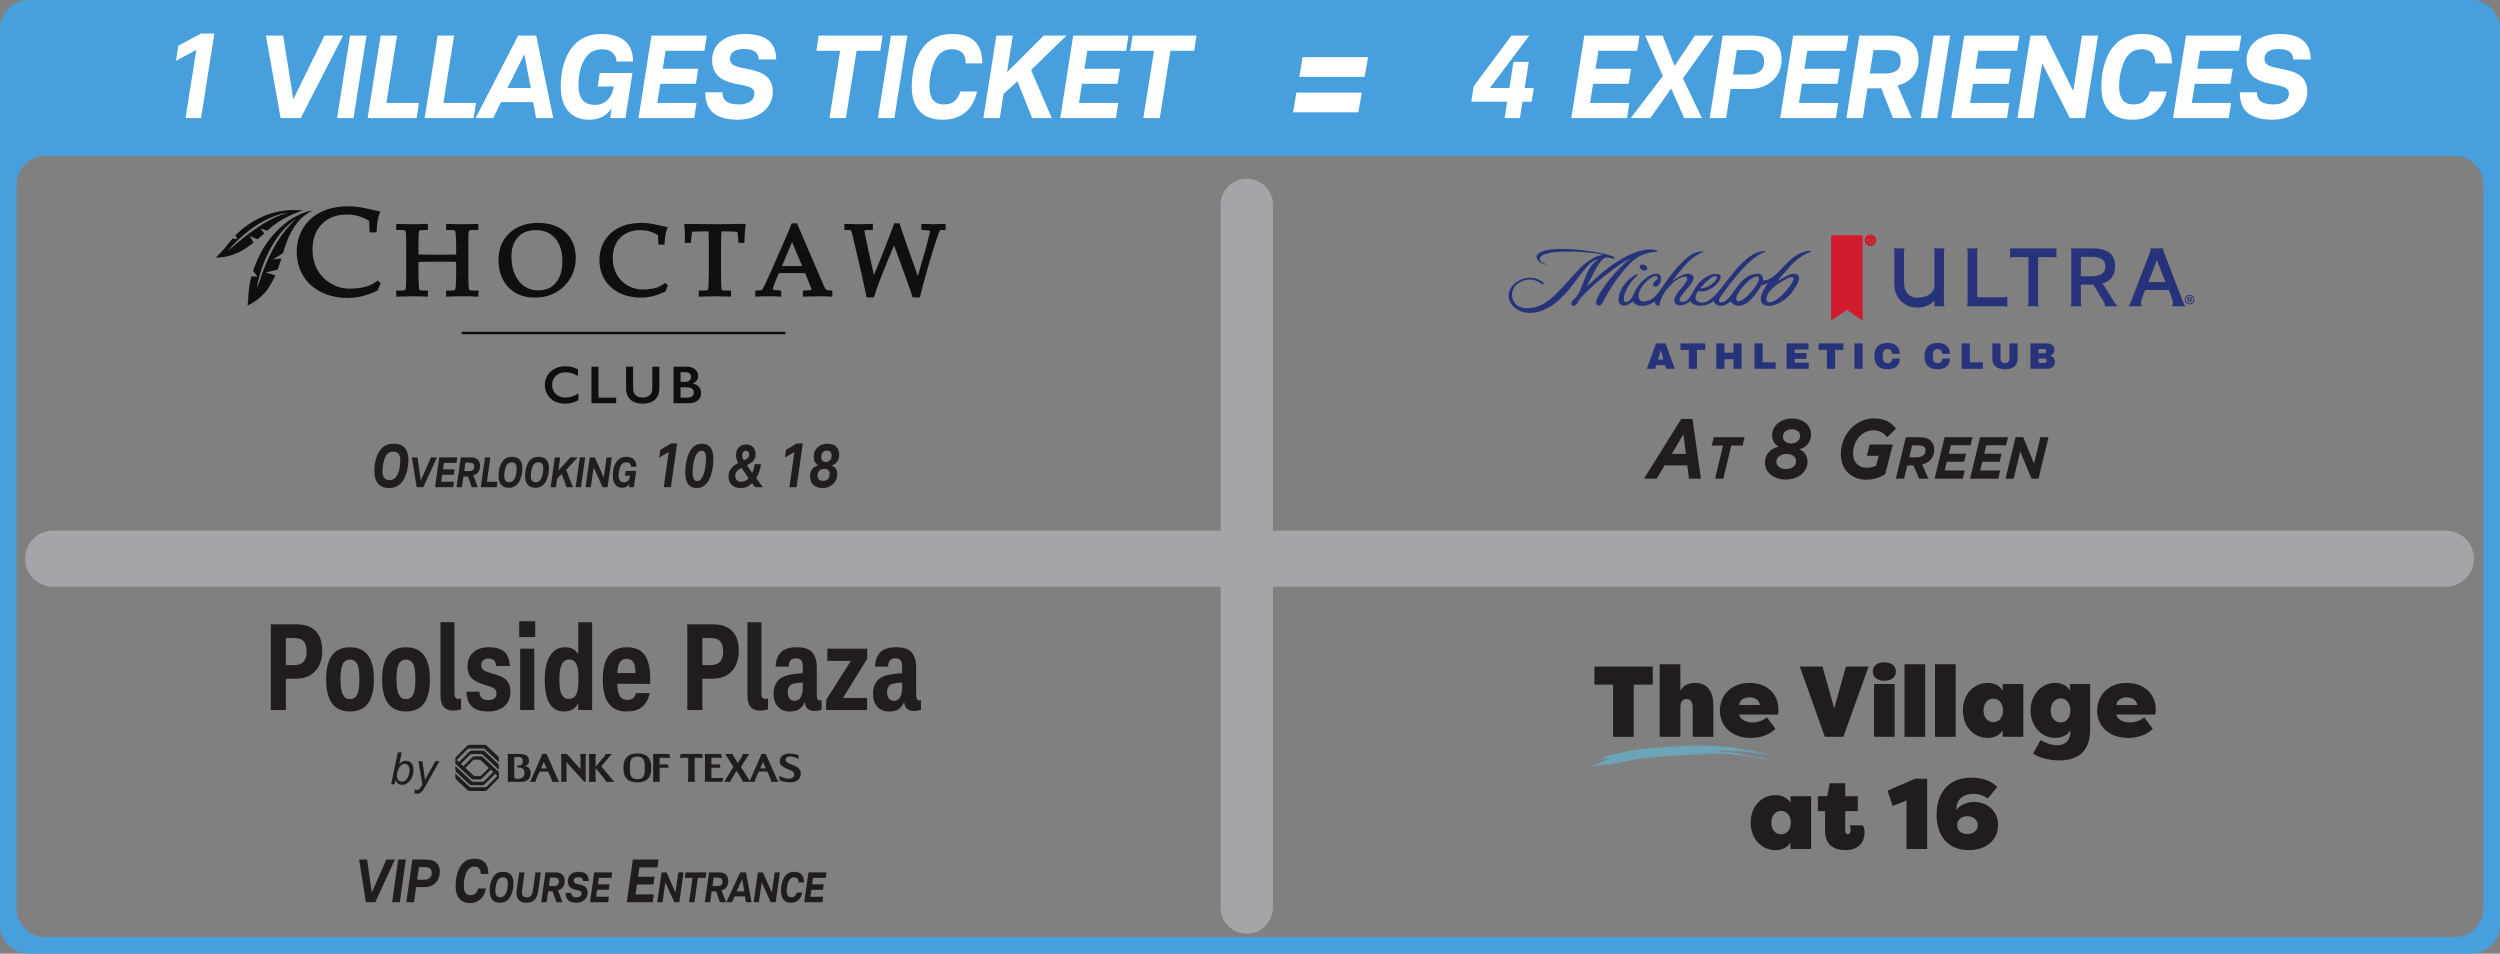<?xml version="1.0" encoding="utf-8"?>
<svg xmlns="http://www.w3.org/2000/svg" width="561" height="214" viewBox="0 0 561 214" fill="none">
<rect x="0" y="0" width="561" height="214" fill="#808080" stroke="none"/>
<g clip-path="url(#clip0_4659_648)">
<path d="M3.707 203.809C3.707 207.373 6.62 210.289 10.181 210.289H550.819C554.38 210.289 557.294 207.373 557.294 203.809V41.468C557.294 37.904 554.38 34.988 550.819 34.988H10.181C6.62 34.988 3.707 37.904 3.707 41.468V203.809ZM561 207.52C561 211.084 558.087 214 554.526 214H6.474C2.913 214 0 211.084 0 207.52V6.476C0 2.912 2.913 -0.004 6.474 -0.004H554.526C558.087 -0.004 561 2.912 561 6.476V207.52Z" fill="#479FDE"/>
<path d="M279.775 45.985V203.648" stroke="#A4A5A8" stroke-width="11.75" stroke-miterlimit="10" stroke-linecap="round" stroke-linejoin="round"/>
<path d="M11.934 125.373H548.842" stroke="#A4A5A8" stroke-width="12.59" stroke-miterlimit="10" stroke-linecap="round" stroke-linejoin="round"/>
<path d="M84.525 63.114C83.671 63.746 82.813 64.165 81.974 64.362C80.82 64.635 79.635 64.775 78.454 64.775C76.991 64.775 75.582 64.387 74.264 63.623C72.95 62.862 71.921 61.813 71.208 60.507C70.493 59.195 70.129 57.677 70.129 55.994C70.129 53.606 70.839 51.679 72.238 50.267C73.636 48.854 75.531 48.138 77.87 48.138C78.793 48.138 79.69 48.265 80.536 48.517C81.33 48.754 82.103 49.111 82.835 49.579L82.951 52.146H84.509L84.52 51.82C84.581 50.105 84.81 48.763 85.2 47.835L85.362 47.449L84.951 47.372C84.427 47.275 83.733 47.125 82.892 46.928C81.162 46.507 79.628 46.293 78.332 46.293C75.856 46.293 73.734 46.723 72.025 47.571C70.304 48.425 68.953 49.648 68.01 51.205C67.067 52.759 66.59 54.545 66.59 56.51C66.59 58.475 67.062 60.264 67.995 61.827C68.929 63.392 70.284 64.635 72.021 65.521C73.749 66.403 75.775 66.85 78.047 66.85C79.154 66.85 80.271 66.711 81.366 66.438C82.456 66.167 83.555 65.759 84.632 65.225L84.75 65.166L84.797 65.043C84.957 64.625 85.132 64.206 85.318 63.798L85.418 63.579L84.753 62.946L84.525 63.114Z" fill="#100F0D"/>
<path d="M103.633 50.317C102.646 50.317 101.579 50.291 100.463 50.24L100.11 50.224V51.609H101.238C101.87 51.609 102.036 51.713 102.063 51.735C102.155 51.807 102.212 51.947 102.232 52.153C102.318 52.989 102.362 54.041 102.362 55.28V57.103C101.35 57.145 100.065 57.166 98.537 57.166C96.697 57.166 95.139 57.144 93.898 57.102V54.916C93.898 53.382 93.927 52.409 93.983 52.023C94.016 51.797 94.106 51.735 94.135 51.715C94.153 51.704 94.332 51.609 95.209 51.609H96.018V50.222L95.663 50.24C94.672 50.291 93.647 50.317 92.616 50.317C91.593 50.317 90.463 50.291 89.258 50.24L88.906 50.225V51.609H90.057C90.829 51.609 90.966 51.787 90.986 51.822C91.026 51.904 91.158 52.366 91.158 54.932V61.56C91.158 64.4 91.028 64.897 90.99 64.98C90.985 64.988 90.865 65.192 89.925 65.192H88.906V66.57L89.255 66.56C90.84 66.509 92.075 66.484 92.924 66.484C93.8 66.484 94.721 66.509 95.663 66.56L96.018 66.579V65.192H94.934C94.48 65.192 94.29 65.119 94.218 65.075C94.086 64.996 94.055 64.946 94.052 64.953C94.04 64.895 94.008 64.626 93.953 63.365C93.917 62.664 93.898 62.043 93.898 61.521V58.774C95.055 58.731 96.683 58.71 98.745 58.71C100.17 58.71 101.384 58.73 102.362 58.773V61.313C102.362 62.739 102.322 63.838 102.243 64.581C102.207 64.931 102.111 65.041 102.072 65.072C102.056 65.085 101.902 65.192 101.206 65.192H100.11V66.577L100.464 66.56C101.515 66.509 102.667 66.484 103.885 66.484C104.951 66.484 105.999 66.509 106.999 66.56L107.354 66.578V65.192H106.159C105.527 65.192 105.297 65.065 105.26 64.993C105.213 64.881 105.102 64.307 105.102 61.374V55.295C105.102 53.547 105.118 52.499 105.15 52.178C105.172 51.95 105.23 51.785 105.309 51.722C105.315 51.718 105.461 51.609 106.181 51.609H107.354V50.225L107.002 50.24C105.834 50.291 104.7 50.317 103.633 50.317Z" fill="#100F0D"/>
<path d="M123.626 64.427C122.834 64.912 121.891 65.158 120.823 65.158C119.671 65.158 118.633 64.868 117.74 64.293C116.847 63.721 116.122 62.84 115.583 61.676C115.038 60.5 114.762 59.093 114.762 57.492C114.762 56.306 114.994 55.25 115.451 54.353C115.903 53.468 116.531 52.787 117.319 52.331C118.115 51.874 119.078 51.64 120.185 51.64C121.4 51.64 122.463 51.906 123.344 52.429C124.221 52.949 124.921 53.739 125.428 54.777C125.942 55.829 126.202 57.119 126.202 58.613C126.202 60.038 125.967 61.257 125.504 62.24C125.046 63.209 124.415 63.944 123.626 64.427ZM120.735 50.019C118.07 50.019 115.904 50.794 114.293 52.322C112.676 53.853 111.857 55.897 111.857 58.394C111.857 60.041 112.207 61.527 112.898 62.808C113.593 64.1 114.554 65.096 115.756 65.768C116.952 66.439 118.391 66.779 120.031 66.779C122.654 66.779 124.86 65.918 126.588 64.22C128.318 62.52 129.195 60.379 129.195 57.855C129.195 55.505 128.432 53.59 126.93 52.162C125.432 50.741 123.348 50.019 120.735 50.019Z" fill="#100F0D"/>
<path d="M149.048 63.641C148.362 64.147 147.675 64.482 147.006 64.64C146.077 64.859 145.123 64.971 144.173 64.971C143.001 64.971 141.872 64.661 140.816 64.049C139.763 63.439 138.938 62.598 138.367 61.552C137.793 60.501 137.503 59.283 137.503 57.932C137.503 56.019 138.071 54.474 139.19 53.343C140.308 52.214 141.826 51.64 143.7 51.64C144.44 51.64 145.16 51.743 145.84 51.945C146.465 52.132 147.076 52.411 147.655 52.779L147.75 54.884H149.134L149.145 54.559C149.194 53.176 149.378 52.099 149.691 51.357L149.853 50.97L149.44 50.893C149.015 50.814 148.455 50.693 147.779 50.534C146.375 50.192 145.129 50.019 144.074 50.019C142.061 50.019 140.334 50.369 138.942 51.06C137.539 51.757 136.437 52.755 135.669 54.024C134.899 55.292 134.51 56.748 134.51 58.349C134.51 59.951 134.895 61.409 135.656 62.684C136.417 63.962 137.522 64.976 138.939 65.698C140.346 66.415 141.996 66.779 143.843 66.779C144.744 66.779 145.653 66.667 146.544 66.445C147.431 66.224 148.325 65.891 149.2 65.457L149.317 65.399L149.365 65.276C149.492 64.941 149.633 64.604 149.785 64.274L149.885 64.055L149.275 63.473L149.048 63.641Z" fill="#100F0D"/>
<path d="M153.91 50.24L153.537 50.234L153.571 50.607C153.657 51.582 153.701 52.338 153.701 52.847L153.673 54.499H155.012L155.198 52.723C155.258 52.127 155.363 52.007 155.355 52.015C155.43 51.99 155.854 51.916 158.204 51.916H158.999C159.04 52.853 159.061 53.884 159.061 54.985V61.264C159.061 62.603 159.024 63.71 158.953 64.551C158.914 64.947 158.82 65.058 158.792 65.083C158.787 65.087 158.66 65.192 158.069 65.192H156.809V66.573L157.16 66.559C158.424 66.508 159.52 66.484 160.42 66.484C161.313 66.484 162.416 66.508 163.702 66.559L164.052 66.573V65.192H162.891C162.075 65.192 161.946 65.028 161.945 65.028V65.029C161.902 64.918 161.801 64.335 161.801 61.319V55.052C161.801 53.962 161.834 52.907 161.9 51.916H162.441C163.451 51.916 164.367 51.945 165.16 52.002C165.377 52.02 165.456 52.056 165.46 52.048C165.477 52.083 165.531 52.24 165.575 52.746L165.709 54.499H167.046L167.051 54.168C167.074 53.031 167.153 51.836 167.29 50.614L167.334 50.234L160.881 50.316C160.203 50.316 157.923 50.292 153.91 50.24Z" fill="#100F0D"/>
<path d="M179.994 59.705H175.476L177.736 54.311L179.994 59.705ZM185.503 65.065C185.396 65.013 185.297 64.922 185.206 64.792C185.145 64.702 184.969 64.385 184.493 63.263L178.847 50.119H177.64L177.56 50.342C177.271 51.152 176.72 52.476 175.921 54.278L172.901 61.126C172.364 62.34 171.83 63.486 171.312 64.539C171.112 64.964 170.987 65.057 170.964 65.07C170.948 65.079 170.795 65.162 170.133 65.18L169.479 65.203V66.582L169.837 66.559C170.624 66.508 171.552 66.483 172.595 66.483C173.461 66.483 174.251 66.508 174.943 66.559L175.305 66.585V65.228L173.952 65.073C173.517 65.021 173.428 64.966 173.431 64.974C173.427 64.966 173.416 64.935 173.416 64.869C173.416 64.77 173.485 64.376 174.125 62.846L174.783 61.283H180.683L181.803 64.125C182.086 64.842 182.109 65.011 182.11 65.034C182.11 65.045 182.11 65.05 182.114 65.051C182.104 65.055 182.001 65.093 181.57 65.126L180.165 65.211V66.573L180.516 66.559C181.845 66.508 182.924 66.483 183.722 66.483C184.575 66.483 185.486 66.508 186.427 66.559L186.783 66.579V65.208L186.462 65.192C185.741 65.155 185.546 65.085 185.503 65.065Z" fill="#100F0D"/>
<path d="M211.829 50.24C210.906 50.291 210.127 50.316 209.512 50.316C208.942 50.316 208.133 50.291 207.106 50.24L206.753 50.223V51.582L208.055 51.683C208.597 51.738 208.717 51.796 208.729 51.809C208.729 51.864 208.72 51.967 208.673 52.145C208.206 54.036 207.874 55.327 207.687 55.98L205.966 61.934L203.663 55.467C202.934 53.404 202.346 51.676 201.916 50.332L201.842 50.096H200.691L200.607 50.315C199.477 53.324 198.686 55.394 198.255 56.464L196.109 61.751L194.785 55.818L194.024 52.158C193.993 52.032 193.978 51.922 193.978 51.831C193.978 51.727 194.01 51.709 194.036 51.694C194.051 51.685 194.201 51.608 194.838 51.608H195.867V50.226L195.517 50.24C194.259 50.291 193.256 50.316 192.531 50.316C191.784 50.316 190.878 50.291 189.834 50.24L189.48 50.223V51.608H190.28C190.816 51.608 190.94 51.716 190.952 51.728C190.978 51.756 191.118 51.95 191.357 52.995L193.273 61.221C193.484 62.114 193.673 62.968 193.833 63.764L194.474 66.735H196.098L196.173 66.499C196.761 64.617 197.678 62.167 198.897 59.216L200.62 55.038L202.132 59.17C203.321 62.424 204.057 64.464 204.382 65.415C204.465 65.641 204.574 66.002 204.705 66.486L204.771 66.735H206.417L206.481 66.478C207.242 63.393 208.215 59.92 209.369 56.161C210.523 52.439 210.866 51.786 210.947 51.691C211.006 51.637 211.119 51.608 211.276 51.608H212.184V50.22L211.829 50.24Z" fill="#100F0D"/>
<path d="M51.381 56.091C51.49 56.01 51.575 55.94 51.575 55.94C51.788 55.758 52.003 55.575 52.217 55.393C52.694 54.986 53.173 54.581 53.654 54.179C55.284 52.813 56.996 51.516 58.798 50.382C60.584 49.258 62.478 48.322 64.517 47.776C64.54 47.771 64.533 47.737 64.51 47.74C63.561 47.878 62.633 48.113 61.731 48.446C60.02 49.079 58.398 49.965 56.892 51.005C56.505 51.272 56.125 51.55 55.754 51.836C54.862 52.522 54.01 53.263 53.2 54.043C52.546 54.672 51.9 55.337 51.356 56.066C51.343 56.083 51.364 56.103 51.381 56.091ZM67.897 47.265C66.587 47.668 65.516 48.135 64.712 48.533C64.012 48.881 62.284 49.749 60.643 51.169C60.604 51.203 60.299 51.473 59.981 51.756L58.46 51.267L59.302 52.36C59.263 52.394 59.234 52.42 59.219 52.433C58.715 52.887 58.431 53.148 58.133 53.411C58.133 53.411 57.995 53.531 57.793 53.702L56.033 52.971L56.903 54.442C56.753 54.562 56.613 54.672 56.499 54.755C55.66 55.372 54.804 56.043 53.422 56.679C52.164 57.258 51.147 57.489 50.921 57.539C49.966 57.749 49.13 57.806 48.49 57.808C48.467 57.808 48.456 57.779 48.473 57.764C49.685 56.669 51.265 54.669 51.265 54.669C51.563 54.272 51.869 53.888 52.199 53.51L53.228 53.674L52.841 52.815C53.243 52.401 53.686 51.985 54.191 51.553C54.896 50.953 55.615 50.435 56.319 49.991C58.677 48.506 60.869 47.847 61.776 47.629C64.123 47.063 66.237 47.064 67.895 47.242C67.908 47.244 67.909 47.261 67.897 47.265Z" fill="#100F0D"/>
<path d="M66.368 49.172C65.335 49.851 64.409 50.673 63.585 51.594C62.005 53.359 60.77 55.427 59.794 57.581C59.236 58.812 58.766 60.084 58.38 61.38C58.077 62.395 57.809 63.441 57.63 64.486C57.627 64.501 57.648 64.51 57.657 64.495C57.761 64.329 57.85 64.117 57.885 64.039C58.011 63.755 58.126 63.467 58.234 63.177C58.47 62.539 58.654 61.884 58.885 61.245C59.748 58.854 60.847 56.514 62.175 54.347C63.347 52.436 64.722 50.696 66.386 49.196C66.399 49.184 66.383 49.163 66.368 49.172ZM70.135 47.275C69.919 47.371 69.628 47.512 69.299 47.703C67.061 49.004 65.94 50.999 65.304 52.163C64.719 53.234 64.388 54.159 63.999 55.249C63.999 55.249 63.737 55.953 63.513 56.796L61.278 58.202L63.16 58.009C62.926 58.742 62.608 59.676 62.302 60.502L59.597 61.135L61.791 61.792C61.751 61.885 61.712 61.97 61.675 62.048C61.323 62.79 60.51 64.353 59.813 65.223C58.444 66.933 56.8 67.992 55.558 68.57C55.55 68.574 55.542 68.567 55.543 68.559C55.584 68.26 55.64 67.814 55.685 67.267C55.728 66.755 55.737 66.445 55.757 66.106C55.757 66.106 55.807 65.234 55.976 64.04C56.041 63.573 56.163 62.97 56.346 62.278C56.346 62.278 56.371 62.182 56.419 62.017L57.776 62.038L56.788 60.817C56.949 60.328 57.146 59.773 57.364 59.249C57.879 58.011 58.787 55.816 60.699 53.428C62.532 51.137 64.331 49.856 64.767 49.552C66.953 48.029 68.648 47.574 69.145 47.451C69.536 47.355 69.874 47.294 70.129 47.254C70.142 47.251 70.148 47.27 70.135 47.275Z" fill="#100F0D"/>
<path d="M126.886 82.181C127.35 82.181 127.804 82.233 128.25 82.339C128.694 82.445 129.174 82.624 129.689 82.878V84.366C129.185 84.076 128.72 83.868 128.293 83.74C127.866 83.61 127.42 83.546 126.956 83.546C126.374 83.546 125.85 83.666 125.382 83.906C124.913 84.147 124.55 84.486 124.29 84.922C124.031 85.36 123.9 85.846 123.9 86.381C123.9 86.928 124.03 87.418 124.286 87.851C124.544 88.285 124.907 88.62 125.375 88.856C125.843 89.093 126.37 89.211 126.956 89.211C127.405 89.211 127.833 89.146 128.24 89.018C128.648 88.889 129.163 88.656 129.783 88.32V89.808C129.252 90.086 128.764 90.284 128.32 90.4C127.874 90.517 127.355 90.576 126.763 90.576C125.901 90.576 125.129 90.404 124.45 90.06C123.772 89.716 123.239 89.222 122.85 88.575C122.462 87.929 122.268 87.221 122.268 86.451C122.268 85.627 122.467 84.888 122.868 84.231C123.268 83.575 123.818 83.07 124.518 82.713C125.219 82.358 126.008 82.181 126.886 82.181Z" fill="#100F0D"/>
<path d="M134.304 82.286V89.234H138.273V90.471H132.725V82.286H134.304Z" fill="#100F0D"/>
<path d="M142.076 82.286V87.049C142.076 87.537 142.15 87.926 142.297 88.215C142.442 88.504 142.682 88.742 143.013 88.929C143.344 89.117 143.731 89.211 144.172 89.211C144.655 89.211 145.066 89.122 145.404 88.944C145.741 88.766 145.988 88.524 146.144 88.217C146.3 87.911 146.379 87.486 146.379 86.944V82.286H147.958V87.149C147.958 88.25 147.629 89.097 146.97 89.688C146.309 90.28 145.377 90.576 144.172 90.576C143.414 90.576 142.758 90.441 142.203 90.171C141.646 89.902 141.222 89.512 140.929 89.003C140.637 88.493 140.49 87.894 140.49 87.207V82.286H142.076Z" fill="#100F0D"/>
<path d="M154.084 89.234C154.618 89.234 155.023 89.134 155.296 88.933C155.569 88.732 155.706 88.436 155.706 88.045C155.706 87.697 155.57 87.424 155.299 87.222C155.027 87.021 154.664 86.921 154.207 86.921H152.72V89.234H154.084ZM153.715 85.684C154.133 85.684 154.463 85.585 154.705 85.386C154.946 85.186 155.067 84.91 155.067 84.553C155.067 84.238 154.956 83.986 154.734 83.801C154.512 83.616 154.219 83.523 153.857 83.523H152.72V85.684H153.715ZM154.137 82.286C154.886 82.286 155.497 82.482 155.969 82.873C156.441 83.264 156.677 83.752 156.677 84.337C156.677 84.712 156.579 85.042 156.381 85.326C156.184 85.613 155.899 85.838 155.524 86.007V86.077C156.093 86.206 156.538 86.46 156.855 86.842C157.174 87.222 157.332 87.668 157.332 88.18C157.332 88.634 157.217 89.039 156.985 89.396C156.753 89.754 156.43 90.021 156.019 90.201C155.607 90.381 155.122 90.471 154.564 90.471H151.141V82.286H154.137Z" fill="#100F0D"/>
<path d="M176.252 74.999H103.621V74.447H176.252V74.999Z" fill="#100F0D"/>
<path d="M86.13 103.482C86.332 102.748 86.598 102.191 86.914 101.862C87.243 101.52 87.698 101.356 88.242 101.356C89.291 101.356 89.823 101.976 89.823 103.229C89.823 104.571 89.62 105.659 89.203 106.482C88.798 107.317 88.204 107.735 87.445 107.735C86.358 107.735 85.827 107.064 85.827 105.71C85.827 104.976 85.928 104.216 86.13 103.482ZM86.029 100.267C85.409 100.736 84.916 101.47 84.55 102.432C84.183 103.419 84.006 104.507 84.006 105.697C84.006 106.938 84.284 107.874 84.853 108.532C85.422 109.19 86.257 109.52 87.357 109.52C88.267 109.52 89.026 109.254 89.658 108.722C90.303 108.203 90.784 107.406 91.138 106.368C91.479 105.343 91.643 104.267 91.643 103.178C91.643 100.774 90.531 99.571 88.293 99.571C87.395 99.571 86.636 99.799 86.029 100.267Z" fill="#211D1D"/>
<path d="M93.501 109.33H94.98L98.065 102.634H96.712L94.449 107.773H94.424L93.69 102.634H92.426L93.501 109.33ZM97.623 109.33H101.695L101.872 108.102H99.001L99.216 106.545H101.821L101.998 105.318H99.393L99.608 103.862H102.441L102.605 102.634H98.571L97.623 109.33ZM104.438 103.811H105.311C105.703 103.811 105.981 103.875 106.158 104.014C106.335 104.153 106.424 104.394 106.424 104.723C106.424 105.381 106.044 105.71 105.286 105.71H104.173L104.438 103.811ZM102.453 109.33H103.654L103.996 106.912H105.007L105.855 109.33H107.233L106.196 106.672C106.677 106.545 107.056 106.305 107.321 105.938C107.587 105.571 107.726 105.128 107.726 104.596C107.726 103.963 107.549 103.47 107.182 103.128C106.828 102.799 106.31 102.634 105.652 102.634H103.402L102.453 109.33ZM107.887 109.33H111.466L111.643 108.102H109.266L110.037 102.634H108.836L107.887 109.33ZM113.359 105.242C113.499 104.723 113.676 104.33 113.903 104.103C114.131 103.862 114.447 103.748 114.826 103.748C115.56 103.748 115.939 104.191 115.939 105.064C115.939 106.001 115.8 106.76 115.509 107.33C115.218 107.925 114.801 108.216 114.27 108.216C113.524 108.216 113.144 107.735 113.144 106.798C113.144 106.28 113.208 105.761 113.359 105.242ZM113.284 102.989C112.854 103.318 112.5 103.824 112.247 104.508C111.994 105.191 111.867 105.95 111.867 106.786C111.867 107.659 112.057 108.317 112.462 108.773C112.854 109.241 113.448 109.456 114.207 109.456C114.852 109.456 115.383 109.279 115.825 108.912C116.28 108.545 116.609 107.988 116.862 107.267C117.102 106.533 117.216 105.786 117.216 105.027C117.216 103.343 116.432 102.508 114.877 102.508C114.232 102.508 113.714 102.66 113.284 102.989ZM119.325 105.242C119.464 104.723 119.641 104.33 119.868 104.103C120.096 103.862 120.412 103.748 120.791 103.748C121.525 103.748 121.904 104.191 121.904 105.064C121.904 106.001 121.765 106.76 121.474 107.33C121.183 107.925 120.766 108.216 120.235 108.216C119.489 108.216 119.11 107.735 119.11 106.798C119.11 106.28 119.173 105.761 119.325 105.242ZM119.249 102.989C118.819 103.318 118.465 103.824 118.212 104.508C117.959 105.191 117.833 105.95 117.833 106.786C117.833 107.659 118.022 108.317 118.427 108.773C118.819 109.241 119.413 109.456 120.172 109.456C120.817 109.456 121.348 109.279 121.79 108.912C122.246 108.545 122.574 107.988 122.827 107.267C123.068 106.533 123.181 105.786 123.181 105.027C123.181 103.343 122.397 102.508 120.842 102.508C120.197 102.508 119.679 102.66 119.249 102.989ZM123.558 109.33H124.759L125.037 107.368L126.049 106.343L127.123 109.33H128.552L127.048 105.432L129.627 102.634H127.971L125.29 105.609L125.707 102.634H124.506L123.558 109.33ZM129.166 109.33H130.367L131.315 102.634H130.114L129.166 109.33ZM131.397 109.33H132.573L133.206 104.913H133.218L135.229 109.33H136.342L137.29 102.634H136.114L135.482 107.102H135.456L133.471 102.634H132.346L131.397 109.33ZM141.219 108.57H141.232L141.131 109.33H142.244L142.762 105.672H140.385L140.233 106.76H141.409C141.346 107.115 141.257 107.406 141.143 107.596C141.017 107.798 140.865 107.963 140.676 108.077C140.486 108.203 140.271 108.254 140.018 108.254C139.221 108.254 138.817 107.722 138.817 106.659C138.817 106.09 138.893 105.583 139.044 105.115C139.184 104.659 139.386 104.318 139.626 104.077C139.866 103.862 140.182 103.748 140.562 103.748C140.891 103.748 141.143 103.837 141.321 104.014C141.51 104.204 141.599 104.444 141.599 104.735H142.813C142.813 104.014 142.61 103.457 142.218 103.077C141.839 102.685 141.27 102.508 140.549 102.508C139.879 102.508 139.323 102.672 138.893 103.014C138.463 103.368 138.121 103.862 137.881 104.52C137.641 105.178 137.527 105.925 137.527 106.786C137.527 107.621 137.704 108.279 138.071 108.748C138.437 109.229 138.943 109.456 139.613 109.456C140.334 109.456 140.865 109.165 141.219 108.57Z" fill="#211D1D"/>
<path d="M148.937 109.33H150.556L151.947 99.52H150.568L148.191 100.925L147.926 102.685L150.063 101.432L148.937 109.33ZM157.485 99.571C156.727 99.571 156.082 99.824 155.538 100.318C154.994 100.837 154.552 101.596 154.248 102.634C153.932 103.672 153.768 104.786 153.768 106.013C153.768 108.342 154.628 109.519 156.347 109.519C157.106 109.519 157.763 109.266 158.32 108.735C158.864 108.228 159.293 107.444 159.61 106.418C159.926 105.381 160.077 104.204 160.077 102.875C160.077 100.672 159.218 99.571 157.485 99.571ZM155.424 105.988C155.424 105.203 155.513 104.406 155.69 103.609C155.867 102.799 156.107 102.178 156.41 101.761C156.714 101.343 157.043 101.141 157.422 101.141C157.763 101.141 158.016 101.28 158.181 101.533C158.345 101.799 158.421 102.267 158.421 102.963C158.421 104.267 158.244 105.419 157.877 106.431C157.523 107.431 157.043 107.95 156.461 107.95C155.766 107.95 155.424 107.292 155.424 105.988ZM166.545 102.153C166.545 101.875 166.621 101.622 166.773 101.444C166.925 101.254 167.14 101.153 167.418 101.153C167.608 101.153 167.785 101.242 167.911 101.381C168.05 101.533 168.113 101.735 168.113 101.989C168.113 102.305 168.025 102.545 167.835 102.748C167.645 102.95 167.329 103.128 166.912 103.318C166.672 102.963 166.545 102.571 166.545 102.153ZM167.974 107.317C167.797 107.532 167.557 107.722 167.266 107.874C166.988 108.039 166.672 108.114 166.343 108.114C165.913 108.114 165.584 108.001 165.344 107.747C165.116 107.494 165.003 107.178 165.003 106.785C165.003 106.343 165.116 106.001 165.369 105.71C165.622 105.431 165.964 105.191 166.406 104.988L167.974 107.317ZM169.34 104.153C169.327 104.482 169.251 104.824 169.15 105.203C169.036 105.596 168.923 105.9 168.783 106.127L167.595 104.393C168.341 104.052 168.847 103.672 169.138 103.28C169.428 102.887 169.567 102.419 169.567 101.875C169.567 101.254 169.378 100.736 168.973 100.343C168.581 99.938 168.088 99.736 167.468 99.736C166.773 99.736 166.204 99.963 165.787 100.406C165.357 100.849 165.142 101.444 165.142 102.178C165.142 102.735 165.331 103.305 165.673 103.912C164.965 104.241 164.421 104.634 164.042 105.127C163.675 105.621 163.485 106.216 163.485 106.925C163.485 107.722 163.726 108.342 164.219 108.823C164.687 109.292 165.357 109.519 166.242 109.519C166.798 109.519 167.266 109.418 167.671 109.228C168.075 109.026 168.429 108.747 168.771 108.418L169.416 109.33H171.186L169.694 107.304C169.934 106.925 170.149 106.456 170.351 105.887C170.554 105.33 170.68 104.748 170.769 104.153H169.34ZM177.139 109.33H178.757L180.148 99.52H178.77L176.393 100.925L176.127 102.685L178.264 101.432L177.139 109.33ZM184.571 103.393C184.381 103.204 184.28 102.913 184.28 102.558C184.28 102.128 184.394 101.773 184.621 101.508C184.836 101.254 185.165 101.115 185.595 101.115C185.962 101.115 186.227 101.217 186.379 101.406C186.543 101.609 186.619 101.862 186.619 102.153C186.619 102.609 186.505 102.976 186.252 103.254C186 103.533 185.671 103.672 185.266 103.672C184.988 103.672 184.76 103.571 184.571 103.393ZM186.607 104.469C187.745 104.09 188.314 103.28 188.314 102.052C188.314 101.267 188.086 100.66 187.631 100.217C187.163 99.786 186.505 99.571 185.633 99.571C184.748 99.571 184.027 99.837 183.458 100.381C182.889 100.913 182.598 101.596 182.598 102.432C182.598 103.419 182.939 104.064 183.622 104.393V104.419C182.396 104.722 181.776 105.57 181.776 106.95C181.776 107.747 182.029 108.368 182.535 108.823C183.028 109.292 183.723 109.519 184.583 109.519C185.532 109.519 186.328 109.228 186.948 108.633C187.568 108.039 187.884 107.304 187.884 106.418C187.884 105.419 187.454 104.773 186.607 104.495V104.469ZM183.787 107.596C183.572 107.38 183.458 107.089 183.458 106.71C183.458 106.279 183.584 105.912 183.85 105.634C184.115 105.355 184.47 105.216 184.95 105.216C185.342 105.216 185.645 105.305 185.86 105.507C186.063 105.71 186.177 106.013 186.177 106.368C186.177 106.861 186.037 107.228 185.772 107.507C185.494 107.785 185.14 107.912 184.672 107.912C184.292 107.912 184.002 107.811 183.787 107.596ZM82.112 202.455H84.211L88.624 192.886H86.689L83.452 200.24H83.427L82.378 192.886H80.582L82.112 202.455ZM87.995 202.455H89.715L91.068 192.886H89.348L87.995 202.455ZM94.017 194.57H95.421C96.382 194.57 96.875 195.013 96.875 195.886C96.875 196.405 96.723 196.785 96.432 197.025C96.129 197.278 95.75 197.405 95.257 197.405H93.613L94.017 194.57ZM95.269 199.075C96.281 199.075 97.103 198.759 97.735 198.114C98.38 197.481 98.696 196.645 98.696 195.646C98.696 194.734 98.443 194.051 97.924 193.582C97.406 193.114 96.622 192.886 95.611 192.886H92.538L91.185 202.455H92.904L93.372 199.075H95.269ZM107.32 199.367C107.181 199.835 106.978 200.202 106.725 200.468C106.473 200.734 106.081 200.873 105.575 200.873C104.576 200.873 104.083 200.164 104.083 198.759C104.083 198.025 104.184 197.304 104.373 196.595C104.576 195.899 104.841 195.367 105.157 195.013C105.486 194.646 105.916 194.468 106.435 194.468C107.383 194.468 107.876 195.025 107.876 196.114H109.596C109.596 193.836 108.559 192.696 106.485 192.696C105.524 192.696 104.74 192.95 104.121 193.481C103.501 194 103.033 194.734 102.717 195.696C102.388 196.658 102.236 197.696 102.236 198.81C102.236 200.037 102.515 200.987 103.071 201.645C103.615 202.303 104.411 202.645 105.461 202.645C106.409 202.645 107.193 202.366 107.813 201.809C108.42 201.252 108.837 200.455 109.052 199.367H107.32Z" fill="#211D1D"/>
<path d="M111.373 198.367C111.512 197.848 111.689 197.455 111.917 197.228C112.144 196.987 112.46 196.873 112.84 196.873C113.573 196.873 113.953 197.316 113.953 198.189C113.953 199.126 113.813 199.885 113.523 200.455C113.232 201.05 112.814 201.341 112.283 201.341C111.537 201.341 111.158 200.86 111.158 199.923C111.158 199.405 111.221 198.886 111.373 198.367ZM111.297 196.114C110.867 196.443 110.513 196.949 110.26 197.633C110.007 198.316 109.881 199.075 109.881 199.911C109.881 200.784 110.071 201.442 110.475 201.898C110.867 202.366 111.461 202.581 112.22 202.581C112.865 202.581 113.396 202.404 113.839 202.037C114.294 201.67 114.623 201.113 114.876 200.392C115.116 199.658 115.23 198.911 115.23 198.152C115.23 196.468 114.446 195.633 112.89 195.633C112.245 195.633 111.727 195.785 111.297 196.114ZM119.918 201.961C120.36 201.544 120.639 200.885 120.765 199.987L121.359 195.759H120.158L119.589 199.835C119.5 200.392 119.349 200.784 119.134 201.012C118.931 201.24 118.615 201.354 118.211 201.354C117.49 201.354 117.123 200.999 117.123 200.278C117.123 199.987 117.161 199.632 117.237 199.189L117.718 195.759H116.516C116.15 198.303 115.947 199.67 115.935 199.86C115.922 200.063 115.909 200.215 115.909 200.354C115.909 201.088 116.099 201.632 116.478 202.012C116.858 202.404 117.414 202.581 118.147 202.581C118.881 202.581 119.475 202.379 119.918 201.961ZM123.436 196.936H124.309C124.701 196.936 124.979 197 125.156 197.139C125.333 197.278 125.421 197.519 125.421 197.848C125.421 198.506 125.042 198.835 124.283 198.835H123.171L123.436 196.936ZM121.451 202.455H122.652L122.994 200.037H124.005L124.852 202.455H126.231L125.194 199.797C125.674 199.67 126.054 199.43 126.319 199.063C126.585 198.696 126.724 198.253 126.724 197.721C126.724 197.088 126.547 196.595 126.18 196.253C125.826 195.924 125.308 195.759 124.65 195.759H122.399L121.451 202.455ZM132.107 197.696C132.107 196.316 131.349 195.633 129.831 195.633C129.111 195.633 128.516 195.81 128.086 196.202C127.656 196.582 127.429 197.114 127.429 197.759C127.429 198.291 127.581 198.708 127.884 199.037C128.175 199.367 128.681 199.582 129.414 199.734C129.793 199.797 130.072 199.885 130.249 199.987C130.426 200.075 130.514 200.24 130.514 200.468C130.514 200.746 130.413 200.949 130.211 201.113C129.996 201.265 129.718 201.341 129.401 201.341C128.984 201.341 128.681 201.265 128.478 201.101C128.289 200.936 128.188 200.696 128.188 200.354H126.936C126.936 201.151 127.138 201.721 127.555 202.075C127.96 202.417 128.542 202.581 129.313 202.581C129.806 202.581 130.261 202.48 130.641 202.29C131.033 202.088 131.336 201.809 131.551 201.468C131.766 201.126 131.867 200.759 131.867 200.354C131.867 199.974 131.804 199.658 131.678 199.417C131.551 199.177 131.361 198.987 131.109 198.835C130.856 198.696 130.464 198.557 129.933 198.443C129.414 198.341 129.098 198.24 128.959 198.114C128.807 198 128.731 197.835 128.731 197.633C128.731 197.392 128.832 197.202 129.009 197.063C129.186 196.911 129.427 196.848 129.756 196.848C130.476 196.848 130.83 197.126 130.83 197.696H132.107ZM132.401 202.455H136.473L136.65 201.227H133.78L133.995 199.67H136.6L136.777 198.443H134.172L134.387 196.987H137.219L137.384 195.759H133.35L132.401 202.455Z" fill="#211D1D"/>
<path d="M140.656 202.455H146.473L146.713 200.696H142.616L142.932 198.481H146.637L146.903 196.734H143.185L143.489 194.646H147.535L147.775 192.887H142.009L140.656 202.455Z" fill="#211D1D"/>
<path d="M147.494 202.455H148.67L149.302 198.038H149.315L151.326 202.455H152.438L153.387 195.759H152.211L151.578 200.227H151.553L149.568 195.759H148.443L147.494 202.455ZM154.623 202.455H155.824L156.608 196.987H158.34L158.505 195.759H153.839L153.662 196.987H155.407L154.623 202.455ZM160.142 196.936H161.015C161.407 196.936 161.685 197 161.862 197.139C162.039 197.278 162.127 197.519 162.127 197.848C162.127 198.506 161.748 198.835 160.989 198.835H159.877L160.142 196.936ZM158.157 202.455H159.358L159.7 200.037H160.711L161.558 202.455H162.937L161.9 199.797C162.38 199.67 162.76 199.43 163.025 199.063C163.291 198.696 163.43 198.253 163.43 197.721C163.43 197.088 163.253 196.595 162.886 196.253C162.532 195.924 162.014 195.759 161.356 195.759H159.105L158.157 202.455ZM162.981 202.455H164.271L164.84 201.151H167.179L167.394 202.455H168.646L167.407 195.759H166.092L162.981 202.455ZM167.015 200.012H165.308L166.534 197.316H166.547L167.015 200.012ZM169.12 202.455H170.296L170.928 198.038H170.941L172.952 202.455H174.064L175.013 195.759H173.837L173.204 200.227H173.179L171.194 195.759H170.068L169.12 202.455ZM178.803 200.291C178.714 200.62 178.563 200.873 178.386 201.063C178.209 201.252 177.943 201.341 177.589 201.341C176.894 201.341 176.54 200.86 176.54 199.873C176.54 199.354 176.615 198.848 176.754 198.354C176.881 197.86 177.071 197.493 177.298 197.24C177.526 196.987 177.817 196.873 178.183 196.873C178.854 196.873 179.195 197.253 179.195 198.012H180.409C180.409 196.43 179.675 195.633 178.221 195.633C177.551 195.633 177.007 195.81 176.565 196.177C176.135 196.544 175.806 197.063 175.591 197.721C175.364 198.405 175.25 199.126 175.25 199.911C175.25 200.759 175.439 201.43 175.831 201.885C176.211 202.354 176.78 202.581 177.513 202.581C178.171 202.581 178.714 202.392 179.157 201.999C179.587 201.619 179.865 201.05 180.017 200.291H178.803ZM180.475 202.455H184.547L184.724 201.227H181.854L182.069 199.67H184.673L184.85 198.443H182.246L182.46 196.987H185.293L185.457 195.759H181.424L180.475 202.455Z" fill="#211D1D"/>
<path d="M64.148 143.155H65.791C66.942 143.155 67.726 143.408 68.156 143.914C68.599 144.433 68.814 145.18 68.814 146.154C68.814 148.23 67.891 149.255 66.032 149.255H64.148V143.155ZM66.323 152.305C68.245 152.305 69.699 151.749 70.748 150.609C71.798 149.47 72.316 147.939 72.316 145.99C72.316 144.104 71.836 142.648 70.862 141.623C69.863 140.623 68.46 140.104 66.626 140.104H60.772V159.33H64.148V152.305H66.323ZM80.137 148.964C80.491 149.61 80.643 150.774 80.643 152.419C80.643 154.09 80.491 155.254 80.137 155.9C79.783 156.545 79.277 156.875 78.544 156.875C77.811 156.875 77.305 156.545 76.951 155.9C76.597 155.254 76.407 154.09 76.407 152.419C76.407 150.825 76.571 149.698 76.925 149.015C77.254 148.344 77.785 148.015 78.544 148.015C79.277 148.015 79.783 148.344 80.137 148.964ZM83.905 152.419C83.905 147.635 82.135 145.243 78.544 145.243C74.953 145.243 73.183 147.635 73.183 152.419C73.183 157.254 74.953 159.659 78.544 159.659C82.135 159.659 83.905 157.254 83.905 152.419ZM92.703 148.964C93.057 149.61 93.209 150.774 93.209 152.419C93.209 154.09 93.057 155.254 92.703 155.9C92.349 156.545 91.843 156.875 91.11 156.875C90.376 156.875 89.871 156.545 89.516 155.9C89.162 155.254 88.973 154.09 88.973 152.419C88.973 150.825 89.137 149.698 89.491 149.015C89.82 148.344 90.351 148.015 91.11 148.015C91.843 148.015 92.349 148.344 92.703 148.964ZM96.471 152.419C96.471 147.635 94.701 145.243 91.11 145.243C87.519 145.243 85.748 147.635 85.748 152.419C85.748 157.254 87.519 159.659 91.11 159.659C94.701 159.659 96.471 157.254 96.471 152.419ZM98.845 156.115C98.845 158.355 99.819 159.469 101.728 159.469C102.171 159.469 102.727 159.381 103.461 159.216V156.735L102.841 156.824C102.487 156.824 102.272 156.71 102.171 156.495C102.032 156.305 101.981 155.989 101.981 155.52V139.623H98.845V156.115ZM104.649 155.204C104.725 156.71 105.13 157.824 105.914 158.545C106.673 159.279 107.886 159.659 109.581 159.659C111.06 159.659 112.274 159.254 113.197 158.469C114.082 157.685 114.538 156.609 114.538 155.179C114.538 154.419 114.411 153.799 114.133 153.305C113.867 152.824 113.488 152.419 112.982 152.09C112.464 151.774 111.579 151.445 110.365 151.128C109.391 150.825 108.746 150.559 108.443 150.318C108.152 150.065 107.988 149.698 107.988 149.205C107.988 148.8 108.127 148.445 108.418 148.179C108.696 147.914 109.1 147.774 109.631 147.774C110.681 147.774 111.25 148.344 111.339 149.445H114.411C114.297 147.914 113.867 146.825 113.084 146.18C112.3 145.559 111.199 145.243 109.771 145.243C108.177 145.243 106.963 145.648 106.154 146.42C105.32 147.205 104.915 148.255 104.915 149.534C104.915 150.635 105.206 151.495 105.775 152.116C106.344 152.748 107.444 153.305 109.151 153.799C109.91 154.014 110.466 154.229 110.845 154.47C111.225 154.71 111.414 155.09 111.414 155.609C111.414 156.09 111.25 156.47 110.934 156.71C110.58 156.976 110.125 157.115 109.556 157.115C108.291 157.115 107.608 156.47 107.583 155.204H104.649ZM116.725 159.33H119.886V145.559H116.725V159.33ZM116.51 142.965H120.101V139.408H116.51V142.965ZM129.316 148.939C129.645 149.584 129.81 150.749 129.81 152.419C129.81 154.014 129.645 155.115 129.316 155.799C128.975 156.47 128.406 156.824 127.622 156.824C126.901 156.824 126.383 156.495 126.029 155.849C125.687 155.229 125.523 154.065 125.523 152.419C125.523 150.875 125.713 149.774 126.092 149.04C126.433 148.344 127.002 147.989 127.786 147.989C128.482 147.989 129 148.319 129.316 148.939ZM132.882 139.623H129.759V146.724H129.696C129.076 145.724 128.115 145.243 126.787 145.243C125.359 145.243 124.246 145.863 123.449 147.129C122.64 148.395 122.235 150.154 122.235 152.445C122.235 154.875 122.577 156.685 123.31 157.874C124.031 159.064 125.118 159.659 126.598 159.659C128.027 159.659 129.051 159.089 129.696 157.925H129.759V159.33H132.882V139.623ZM138.522 151.04C138.598 149.875 138.787 149.04 139.116 148.559C139.432 148.078 139.951 147.825 140.646 147.825C141.266 147.825 141.759 148.078 142.1 148.534C142.429 149.015 142.594 149.85 142.594 151.04H138.522ZM145.907 153.47V152.305C145.907 149.875 145.477 148.103 144.642 146.939C143.807 145.8 142.48 145.243 140.697 145.243C137.055 145.243 135.26 147.673 135.26 152.495C135.26 157.28 137.03 159.659 140.621 159.659C142.05 159.659 143.188 159.33 144.022 158.684C144.857 158.064 145.451 157.014 145.805 155.52H142.695C142.48 156.545 141.86 157.064 140.836 157.064C140.027 157.064 139.458 156.786 139.116 156.229C138.762 155.685 138.547 154.774 138.522 153.445L145.907 153.47ZM157.613 143.155H159.256C160.407 143.155 161.191 143.408 161.621 143.914C162.064 144.433 162.279 145.18 162.279 146.154C162.279 148.23 161.355 149.255 159.497 149.255H157.613V143.155ZM159.788 152.305C161.71 152.305 163.164 151.749 164.213 150.609C165.263 149.47 165.781 147.939 165.781 145.99C165.781 144.104 165.301 142.648 164.327 141.623C163.328 140.623 161.924 140.104 160.091 140.104H154.236V159.33H157.613V152.305H159.788ZM167.719 156.115C167.719 158.355 168.693 159.469 170.602 159.469C171.045 159.469 171.601 159.381 172.334 159.216V156.735L171.715 156.824C171.361 156.824 171.146 156.71 171.045 156.495C170.906 156.305 170.855 155.989 170.855 155.52V139.623H167.719V156.115ZM180.149 151.065C177.531 151.204 175.786 151.635 174.927 152.394C174.029 153.153 173.599 154.255 173.599 155.71C173.599 156.925 173.928 157.9 174.573 158.596C175.217 159.305 176.103 159.659 177.215 159.659C178.1 159.659 178.834 159.494 179.34 159.14C179.858 158.786 180.288 158.254 180.592 157.52C180.718 158.874 181.426 159.545 182.741 159.545C183.26 159.545 183.791 159.469 184.36 159.279V157.09L183.93 157.166C183.69 157.14 183.525 157.039 183.449 156.849C183.336 156.659 183.285 156.28 183.285 155.685V149.723C183.285 148.255 182.931 147.154 182.261 146.369C181.578 145.61 180.427 145.243 178.809 145.243C177.165 145.243 175.976 145.61 175.243 146.344C174.522 147.104 174.117 148.179 174.029 149.584H176.975C177 148.964 177.165 148.483 177.405 148.179C177.645 147.888 178.05 147.724 178.619 147.724C179.188 147.724 179.593 147.888 179.833 148.205C180.048 148.559 180.149 149.04 180.149 149.723V151.065ZM180.149 154.141C180.149 155.141 179.997 155.925 179.694 156.444C179.378 156.976 178.91 157.254 178.341 157.254C177.784 157.254 177.38 157.064 177.127 156.685C176.887 156.305 176.76 155.849 176.76 155.33C176.76 154.609 176.975 154.09 177.38 153.736C177.784 153.419 178.695 153.229 180.149 153.179V154.141ZM185.387 159.33H194.58V156.609H189.155L194.605 147.825V145.559H185.653V148.293H190.938L185.387 157.039V159.33ZM202.451 151.065C199.834 151.204 198.089 151.635 197.229 152.394C196.331 153.153 195.901 154.255 195.901 155.71C195.901 156.925 196.23 157.9 196.875 158.596C197.52 159.305 198.405 159.659 199.518 159.659C200.403 159.659 201.136 159.494 201.642 159.14C202.161 158.786 202.591 158.254 202.894 157.52C203.02 158.874 203.729 159.545 205.044 159.545C205.562 159.545 206.093 159.469 206.662 159.279V157.09L206.232 157.166C205.992 157.14 205.828 157.039 205.752 156.849C205.638 156.659 205.587 156.28 205.587 155.685V149.723C205.587 148.255 205.233 147.154 204.563 146.369C203.88 145.61 202.73 145.243 201.111 145.243C199.467 145.243 198.279 145.61 197.545 146.344C196.824 147.104 196.42 148.179 196.331 149.584H199.278C199.303 148.964 199.467 148.483 199.708 148.179C199.948 147.888 200.352 147.724 200.921 147.724C201.49 147.724 201.895 147.888 202.135 148.205C202.35 148.559 202.451 149.04 202.451 149.723V151.065ZM202.451 154.141C202.451 155.141 202.3 155.925 201.996 156.444C201.68 156.976 201.212 157.254 200.643 157.254C200.087 157.254 199.682 157.064 199.429 156.685C199.189 156.305 199.063 155.849 199.063 155.33C199.063 154.609 199.278 154.09 199.682 153.736C200.087 153.419 200.997 153.229 202.451 153.179V154.141Z" fill="#211D1D"/>
<path d="M149.894 170.051C150.193 170.051 150.379 170.109 150.379 170.109L150.193 169.19H146.488C146.488 169.19 146.569 169.362 146.569 169.874V174.758C146.569 175.27 146.488 175.44 146.488 175.44H148.095C148.095 175.44 148.014 175.27 148.014 174.758V172.28H149.564C149.647 172.28 149.821 172.283 149.946 172.299C150.008 172.306 150.038 172.315 150.038 172.315L149.88 171.532H148.014V170.051C148.014 170.051 149.424 170.051 149.894 170.051Z" fill="#211D1D"/>
<path d="M143.022 174.848C141.462 174.848 141.344 173.798 141.344 172.317C141.344 170.834 141.462 169.785 143.022 169.785C144.583 169.785 144.7 170.834 144.7 172.317C144.7 173.798 144.583 174.848 143.022 174.848ZM143.022 169.075C140.498 169.075 139.9 170.557 139.9 172.317C139.9 174.07 140.498 175.558 143.022 175.558C145.546 175.558 146.144 174.07 146.144 172.317C146.144 170.557 145.546 169.075 143.022 169.075Z" fill="#211D1D"/>
<path d="M131.427 175.438L131.432 169.963C131.432 169.451 131.513 169.188 131.513 169.188H130.186C130.186 169.188 130.266 169.359 130.266 169.871C130.266 169.909 130.266 172.597 130.266 172.597L127.198 169.188H125.871C125.871 169.188 125.952 169.359 125.952 169.871V174.756C125.952 175.268 125.871 175.438 125.871 175.438H127.198C127.198 175.438 127.118 175.268 127.118 174.756V171.02C127.118 171.02 129.992 174.236 130.266 174.509C130.547 174.79 131.121 175.438 131.121 175.438H131.427Z" fill="#211D1D"/>
<path d="M116.194 174.774C115.874 174.774 115.683 174.779 115.522 174.621C115.408 174.507 115.406 174.306 115.406 174.306V170.085C115.406 170.085 115.412 169.952 115.479 169.915C115.592 169.852 115.958 169.852 116.123 169.852C116.954 169.852 117.343 170.095 117.325 170.876C117.307 171.657 116.727 171.747 116.464 171.765C116.325 171.776 116.024 171.801 116.024 171.801L116.123 172.223C116.123 172.223 116.385 172.231 116.473 172.232C117.082 172.245 117.626 172.466 117.702 173.409C117.728 173.722 117.621 174.774 116.194 174.774ZM118.07 171.971C118.005 171.956 117.81 171.909 117.81 171.909C117.81 171.909 117.937 171.858 118.034 171.819C118.441 171.656 118.706 171.337 118.706 170.714C118.706 169.329 117.533 169.188 116.428 169.188C116.215 169.188 113.881 169.188 113.881 169.188C113.881 169.188 113.961 169.359 113.961 169.871V174.756C113.961 175.268 113.881 175.438 113.881 175.438C113.881 175.438 116.836 175.438 117.227 175.438C117.918 175.438 119.084 174.881 119.084 173.578C119.084 172.376 118.384 172.046 118.07 171.971Z" fill="#211D1D"/>
<path d="M137.387 174.925C136.868 174.296 134.933 171.96 134.933 171.96C134.933 171.96 136.573 170.003 137.022 169.499C137.274 169.213 137.353 169.194 137.353 169.194H135.932C135.94 169.243 135.822 169.464 135.675 169.657C135.224 170.249 133.641 172.065 133.641 172.065V169.877C133.641 169.364 133.721 169.194 133.721 169.194H132.115C132.115 169.194 132.195 169.364 132.195 169.877V174.762C132.195 175.273 132.115 175.444 132.115 175.444H133.721C133.721 175.444 133.641 175.273 133.641 174.762V172.334C133.641 172.334 135.141 174.162 135.569 174.718C135.771 174.98 135.986 175.309 136.043 175.444H137.913C137.913 175.444 137.727 175.336 137.387 174.925Z" fill="#211D1D"/>
<path d="M121.395 172.43L122.038 170.979L122.682 172.43H121.395ZM125.165 174.845C125.151 174.814 122.647 169.19 122.647 169.19V169.188H121.663C121.664 169.204 121.646 169.317 121.605 169.437C121.457 169.867 119.124 175.07 119.124 175.07C118.96 175.382 118.895 175.438 118.895 175.438H120.248C120.171 175.265 120.337 174.84 120.386 174.702L121.082 173.132V173.13H122.995V173.132L123.699 174.719C123.76 174.863 123.9 175.236 123.812 175.438H125.533C125.533 175.438 125.384 175.312 125.165 174.845Z" fill="#211D1D"/>
<path d="M106.502 170.464H107.514C107.641 170.464 107.763 170.513 107.857 170.599L109.696 172.312L108.034 173.995C107.926 174.105 107.779 174.167 107.625 174.167H106.613C106.486 174.167 106.364 174.118 106.27 174.032L104.431 172.32L106.093 170.636C106.201 170.526 106.348 170.464 106.502 170.464ZM105.353 168.646L103.011 170.999L102.506 170.529L104.815 168.183C104.95 168.046 105.134 167.969 105.327 167.969H108.401C108.563 167.969 108.721 168.031 108.841 168.142L111.949 171.038V170.193C111.949 169.995 111.866 169.803 111.721 169.667L109.212 167.33C109.079 167.206 108.904 167.138 108.723 167.138H105.364C105.152 167.138 104.949 167.222 104.801 167.373L102.26 169.955C102.207 170.009 102.178 170.081 102.178 170.157V171.38L105.795 174.743C105.902 174.841 106.042 174.896 106.187 174.896H107.674C107.846 174.896 108.011 174.827 108.133 174.706L110.122 172.707L110.69 173.236L108.693 175.244C108.571 175.366 108.407 175.434 108.234 175.434H106.201C106.055 175.434 105.916 175.379 105.809 175.279L102.178 171.896V172.74C102.178 172.94 102.26 173.13 102.406 173.266L105.354 176.022C105.474 176.135 105.632 176.196 105.795 176.196H108.265C108.456 176.196 108.639 176.121 108.774 175.986L111.116 173.632L111.621 174.102L109.312 176.448C109.176 176.585 108.993 176.663 108.8 176.663H105.727C105.563 176.663 105.406 176.6 105.286 176.489L102.178 173.593V174.437C102.178 174.637 102.261 174.828 102.407 174.964L104.914 177.301C105.047 177.424 105.222 177.493 105.404 177.493H108.763C108.975 177.493 109.177 177.409 109.326 177.258L111.866 174.677C111.919 174.623 111.949 174.55 111.949 174.475V173.251L108.331 169.889C108.225 169.791 108.085 169.735 107.94 169.735H106.453C106.281 169.735 106.116 169.803 105.994 169.926L104.006 171.925L103.437 171.396L105.434 169.388C105.556 169.265 105.72 169.198 105.892 169.198H107.926C108.071 169.198 108.212 169.253 108.317 169.351L111.949 172.736V171.89C111.949 171.691 111.866 171.502 111.721 171.365L108.773 168.609C108.653 168.497 108.495 168.435 108.331 168.435H105.862C105.671 168.435 105.488 168.511 105.353 168.646Z" fill="#211D1D"/>
<path d="M177.532 171.517C177.387 171.463 176.204 171.13 176.284 170.44C176.329 170.01 176.688 169.748 177.342 169.748C178.196 169.758 179.217 170.297 179.236 170.324L179.2 169.47C179.066 169.389 178.061 169.102 177.154 169.075C176.553 169.067 175.028 169.29 174.975 170.798C174.938 171.858 175.925 172.208 176.858 172.612C177.505 172.899 178.222 173.088 178.24 173.77C178.258 174.398 177.71 174.749 176.84 174.73C175.853 174.713 174.867 174.074 174.84 174.031L174.975 175.108C175.037 175.154 176.086 175.566 177.415 175.557C178.402 175.557 179.703 175.036 179.703 173.555C179.703 172.388 178.635 171.939 177.532 171.517Z" fill="#211D1D"/>
<path d="M170.577 172.432V172.432L171.221 170.982L171.866 172.432V172.432H170.577ZM174.348 174.849C174.334 174.816 171.831 169.192 171.831 169.192V169.19H170.846C170.848 169.207 170.83 169.32 170.789 169.44C170.641 169.869 168.307 175.072 168.307 175.072C168.143 175.385 168.078 175.44 168.078 175.44H169.431C169.355 175.268 169.52 174.842 169.569 174.704L170.264 173.134L170.265 173.132H172.178L172.883 174.721C172.943 174.866 173.084 175.24 172.994 175.44H174.716C174.716 175.44 174.566 175.314 174.348 174.849Z" fill="#211D1D"/>
<path d="M168.438 175.44C168.438 175.44 168.344 175.377 168.184 175.139L166.268 172.089L167.888 169.559V169.56C168.077 169.265 168.187 169.191 168.187 169.191L166.678 169.19C166.713 169.339 166.555 169.655 166.399 169.927L165.568 171.226L164.757 169.932C164.6 169.66 164.448 169.339 164.483 169.19L162.684 169.191C162.684 169.191 162.791 169.265 162.979 169.56L164.568 172.089L162.674 175.173C162.527 175.384 162.445 175.44 162.445 175.44H163.941C163.906 175.292 164.063 174.977 164.219 174.705L164.062 174.951L165.279 172.97L166.369 174.705C166.525 174.977 166.673 175.292 166.638 175.44H168.438Z" fill="#211D1D"/>
<path d="M161.803 174.581C161.475 174.581 160.142 174.581 159.641 174.581V172.28H161.189C161.274 172.28 161.448 172.283 161.571 172.299C161.635 172.306 161.665 172.315 161.665 172.315L161.507 171.532H159.641V170.051C160.245 170.051 161.243 170.051 161.521 170.051C161.82 170.051 162.006 170.109 162.006 170.109L161.82 169.19H158.115C158.115 169.19 158.196 169.362 158.196 169.874V174.758C158.196 175.27 158.115 175.44 158.115 175.44H162.102L162.288 174.522C162.288 174.522 162.101 174.581 161.803 174.581Z" fill="#211D1D"/>
<path d="M157.264 170.051C157.563 170.051 157.749 170.109 157.749 170.109L157.563 169.19H152.748L152.562 170.109C152.562 170.109 152.749 170.051 153.047 170.051C153.336 170.051 153.979 170.051 154.432 170.051V174.758C154.432 175.27 154.353 175.44 154.353 175.44H155.959C155.959 175.44 155.878 175.27 155.878 174.758V170.051C156.332 170.051 156.975 170.051 157.264 170.051Z" fill="#211D1D"/>
<path d="M87.766 176.001L89.26 168.843H90.144L89.611 171.401C89.891 171.144 90.145 170.964 90.373 170.859C90.601 170.752 90.838 170.698 91.086 170.698C91.571 170.698 91.975 170.879 92.297 171.24C92.622 171.602 92.785 172.127 92.785 172.817C92.785 173.276 92.72 173.696 92.59 174.077C92.46 174.458 92.299 174.779 92.106 175.039C91.914 175.296 91.716 175.503 91.511 175.659C91.306 175.812 91.096 175.926 90.881 176.001C90.666 176.079 90.459 176.118 90.261 176.118C89.919 176.118 89.618 176.029 89.357 175.85C89.097 175.667 88.894 175.391 88.747 175.02L88.542 176.001H87.766ZM89.074 173.872L89.069 174.038C89.069 174.481 89.175 174.818 89.387 175.049C89.598 175.28 89.862 175.396 90.178 175.396C90.487 175.396 90.77 175.288 91.027 175.073C91.288 174.855 91.501 174.517 91.667 174.058C91.833 173.599 91.916 173.175 91.916 172.788C91.916 172.352 91.81 172.013 91.599 171.772C91.39 171.532 91.132 171.411 90.822 171.411C90.503 171.411 90.21 171.535 89.943 171.782C89.676 172.026 89.454 172.404 89.274 172.915C89.141 173.296 89.074 173.615 89.074 173.872ZM93 178.003L93.054 177.173C93.236 177.225 93.413 177.251 93.586 177.251C93.765 177.251 93.91 177.21 94.02 177.129C94.164 177.021 94.32 176.82 94.489 176.523L94.772 176.016L93.908 170.815H94.777L95.168 173.438C95.246 173.955 95.313 174.473 95.368 174.99L97.688 170.815H98.61L95.305 176.689C94.986 177.262 94.703 177.642 94.455 177.827C94.208 178.013 93.923 178.105 93.601 178.105C93.395 178.105 93.195 178.071 93 178.003Z" fill="#211D1D"/>
<path d="M370.887 149.575V153.63H366.609V165.345H361.974V153.63H357.787V149.575H370.887Z" fill="#211D1D"/>
<path d="M379.842 158.856C379.842 157.932 379.639 156.851 378.447 156.851C377.253 156.851 377.073 157.932 377.073 158.856V165.345H372.438V149.057H377.073V154.959C377.726 153.9 378.762 153.246 380.36 153.246C384.028 153.246 384.478 156.468 384.478 158.405V165.345H379.842V158.856Z" fill="#211D1D"/>
<path d="M390.262 158.202H394.898C394.83 157.054 393.728 156.49 392.581 156.49C391.455 156.49 390.33 157.054 390.262 158.202ZM385.941 159.465C385.941 156.22 388.282 153.246 392.558 153.246C396.294 153.246 399.085 155.499 399.085 159.285C399.085 159.735 399.04 160.117 398.973 160.343H390.262C390.262 160.996 391.298 162.123 393.3 162.123C394.088 162.123 395.304 161.92 396.497 160.974L398.41 163.542C396.946 165.029 394.853 165.592 392.896 165.592C388.529 165.592 385.941 162.866 385.941 159.465Z" fill="#211D1D"/>
<path d="M403.877 149.575H408.964L411.596 158.968L414.23 149.575H419.317L413.645 165.345H409.503L403.877 149.575Z" fill="#211D1D"/>
<path d="M425.166 153.495H420.531V165.345H425.166V153.495ZM422.848 148.629C424.604 148.629 425.437 149.53 425.437 150.7C425.437 151.872 424.514 152.773 422.848 152.773C421.182 152.773 420.26 151.872 420.26 150.7C420.26 149.53 421.093 148.629 422.848 148.629Z" fill="#211D1D"/>
<path d="M432.008 165.345H427.371V149.057H432.008V165.345Z" fill="#211D1D"/>
<path d="M438.849 165.345H434.213V149.057H438.849V165.345Z" fill="#211D1D"/>
<path d="M447.288 162.055C448.638 162.055 449.471 160.905 449.471 159.42C449.471 157.932 448.638 156.783 447.288 156.783C445.937 156.783 445.104 157.932 445.104 159.42C445.104 160.905 445.937 162.055 447.288 162.055ZM449.404 163.88C448.773 164.938 447.558 165.592 446.028 165.592C442.877 165.592 440.469 163.001 440.469 159.42C440.469 155.837 442.877 153.246 446.028 153.246C447.558 153.246 448.773 153.899 449.404 154.982V153.494H454.04V165.345H449.404V163.88Z" fill="#211D1D"/>
<path d="M462.411 162.122C463.762 162.122 464.595 160.905 464.595 159.419C464.595 157.932 463.762 156.716 462.411 156.716C461.061 156.716 460.183 157.932 460.183 159.419C460.183 160.905 461.061 162.122 462.411 162.122ZM461.151 165.591C458 165.591 455.658 162.821 455.658 159.419C455.658 156.017 458 153.246 461.151 153.246C462.681 153.246 463.897 153.899 464.527 154.981V153.494H469.029V163.811C469.029 168.858 465.967 170.638 462.118 170.638C460.002 170.638 457.752 170.143 456.221 169.106L457.909 166.065C458.9 166.65 460.183 167.236 461.555 167.236C463.379 167.236 464.616 166.312 464.616 163.88C463.986 164.938 462.681 165.591 461.151 165.591Z" fill="#211D1D"/>
<path d="M474.923 158.202H479.56C479.492 157.054 478.389 156.49 477.242 156.49C476.117 156.49 474.991 157.054 474.923 158.202ZM470.602 159.465C470.602 156.22 472.942 153.246 477.219 153.246C480.955 153.246 483.746 155.499 483.746 159.285C483.746 159.735 483.701 160.117 483.633 160.343H474.923C474.923 160.996 475.959 162.123 477.962 162.123C478.749 162.123 479.964 161.92 481.158 160.974L483.071 163.542C481.608 165.029 479.514 165.592 477.557 165.592C473.19 165.592 470.602 162.866 470.602 159.465Z" fill="#211D1D"/>
<path d="M399.669 187.23C401.02 187.23 401.852 186.081 401.852 184.594C401.852 183.108 401.02 181.958 399.669 181.958C398.319 181.958 397.486 183.108 397.486 184.594C397.486 186.081 398.319 187.23 399.669 187.23ZM401.785 189.055C401.155 190.114 399.939 190.768 398.409 190.768C395.258 190.768 392.85 188.176 392.85 184.594C392.85 181.013 395.258 178.421 398.409 178.421C399.939 178.421 401.155 179.075 401.785 180.156V178.669H406.422V190.519H401.785V189.055Z" fill="#211D1D"/>
<path d="M414.048 190.768C411.932 190.768 409.546 189.888 409.546 186.419V182.025H407.926V178.669H410.042L410.582 175.763H414.071V178.669H416.884V182.025H414.071V186.465C414.071 186.982 414.318 187.185 414.633 187.185C415.107 187.185 415.263 186.712 415.263 186.284C415.263 185.766 415.151 185.315 415.061 185.202H418.009C418.258 185.585 418.392 186.127 418.415 186.621C418.415 189.933 416.074 190.768 414.048 190.768Z" fill="#211D1D"/>
<path d="M423.566 177.408L429.733 174.75H432.457V190.52H427.82V179.638L424.715 180.855L423.566 177.408Z" fill="#211D1D"/>
<path d="M439.186 185.158C439.186 186.171 439.907 187.162 441.504 187.162C442.832 187.162 443.823 186.306 443.823 185.158C443.823 183.941 442.697 183.152 441.481 183.152C439.974 183.152 439.186 184.166 439.186 185.158ZM439.006 181.305L438.961 181.733H439.029C439.862 180.54 441.64 179.953 442.878 179.953C445.848 179.953 448.369 181.868 448.369 185.135C448.369 188.378 445.848 190.768 441.796 190.768C437.161 190.768 434.572 187.613 434.572 182.837C434.572 178.332 436.868 174.501 442.405 174.501C444.341 174.501 446.501 174.975 448.211 176.575L446.051 179.165C445.398 178.737 444.476 178.151 442.788 178.151C441.28 178.151 439.276 178.714 439.006 181.305Z" fill="#211D1D"/>
<path d="M386.111 167.517C386.428 167.535 386.741 167.553 387.057 167.571C384.382 167.343 381.615 167.3 378.893 167.374C376.169 167.445 373.493 167.648 370.974 167.867C370.655 167.877 370.022 167.906 369.705 167.926C367.187 168.183 364.07 168.768 361.612 169.383C360.38 169.689 359.532 170.205 359.532 170.205C359.237 170.334 358.959 170.515 359.277 170.485C359.893 170.346 361.424 169.983 361.448 170.088C361.453 170.113 361.148 170.184 360.842 170.256C360.865 170.357 360 170.78 359.698 170.861C359.404 170.98 357.634 171.628 357.36 171.779C356.927 171.962 357.405 171.92 358.143 171.831C358.882 171.74 359.887 171.599 360.497 171.49C361.112 171.394 360.529 171.617 360.548 171.692C361.143 171.518 361.462 171.526 362.059 171.361C362.061 171.367 362.175 171.349 362.361 171.314C362.546 171.277 362.802 171.228 363.086 171.172C363.656 171.061 364.339 170.93 364.795 170.842C364.795 170.842 365.093 170.753 366.007 170.589C366.311 170.535 366.307 170.508 366.303 170.483C366.307 170.508 366.307 170.508 366.311 170.535C366.608 170.427 367.228 170.379 367.529 170.301C367.534 170.327 367.534 170.327 367.538 170.352C368.14 170.202 368.761 170.159 369.369 170.045C369.373 170.071 369.374 170.071 369.377 170.097C369.684 170.055 369.99 170.013 369.993 170.039C369.996 170.064 369.996 170.064 370 170.089C370.31 170.071 370.917 169.939 370.924 169.993C370.92 169.968 370.92 169.968 370.917 169.943C372.146 169.788 373.07 169.718 373.996 169.657C376.465 169.53 379.543 169.306 382.322 169.268C382.63 169.271 382.94 169.222 382.632 169.167C382.94 169.171 383.25 169.173 383.558 169.177C384.176 169.182 383.868 169.103 384.486 169.121C389.44 169.133 394.362 169.864 399.165 170.971C398.568 170.816 398.043 170.68 397.521 170.544C396.998 170.408 396.466 170.311 395.858 170.199C395.864 170.174 395.873 170.123 395.569 170.062C393.748 169.702 391.595 169.451 390.681 169.263C390.375 169.209 390.077 169.083 389.148 169.003C389.459 169.025 389.767 169.059 390.076 169.094C390.078 169.068 390.083 169.016 390.083 169.016C388.85 168.857 387.299 168.722 386.058 168.633C386.058 168.633 386.06 168.582 386.061 168.556C385.854 168.542 385.646 168.534 385.439 168.529C385.131 168.426 385.834 168.406 386.809 168.448C387.296 168.464 387.852 168.492 388.382 168.536C388.912 168.579 389.419 168.609 389.807 168.645C389.809 168.619 389.815 168.568 389.817 168.542C389.61 168.517 389.403 168.503 389.194 168.485L389.199 168.434C391.067 168.611 392.622 168.793 394.475 169.108C394.165 169.059 393.548 168.947 393.237 168.909C393.242 168.883 393.245 168.858 392.935 168.815C394.176 168.988 395.714 169.285 396.95 169.488C397.263 169.522 396.972 169.387 396.054 169.178C395.592 169.082 395.206 169.016 394.818 168.955C394.431 168.889 394.043 168.826 393.578 168.748L393.587 168.696C394.206 168.803 395.133 168.971 395.755 169.065C396.069 169.098 395.151 168.871 395.465 168.903C395.774 168.962 396.083 169.025 396.397 169.06C395.934 168.967 395.392 168.865 394.846 168.784C394.303 168.693 393.762 168.602 393.295 168.523C392.987 168.455 392.678 168.386 392.685 168.336C392.294 168.289 391.924 168.237 391.574 168.184C391.222 168.141 390.89 168.093 390.579 168.043C390.267 167.993 389.975 167.94 389.704 167.885C389.431 167.834 389.178 167.787 388.945 167.734C388.79 167.695 388.318 167.651 387.767 167.605C387.215 167.576 386.584 167.542 386.111 167.517Z" fill="#6CA4B8"/>
<path d="M44.051 11.212L39.475 13.656L40.021 10.25L45.143 7.52H48.107L45.117 26.5H41.633L44.051 11.212ZM59.667 7.988H63.541L65.803 22.21H65.855L72.823 7.988H76.983L67.493 26.5H62.969L59.667 7.988ZM78.553 7.988H82.245L79.333 26.5H75.641L78.553 7.988ZM85.409 7.988H89.101L86.709 23.094H94.015L93.495 26.5H82.497L85.409 7.988ZM98.206 7.988H101.898L99.506 23.094H106.812L106.292 26.5H95.294L98.206 7.988ZM116.268 7.988H120.324L124.146 26.5H120.298L119.622 22.912H112.42L110.678 26.5H106.726L116.268 7.988ZM117.672 12.278H117.62L113.876 19.74H119.102L117.672 12.278ZM132.226 26.864C130.181 26.864 128.603 26.214 127.494 24.914C126.385 23.597 125.83 21.777 125.83 19.454C125.83 17.097 126.194 15.017 126.922 13.214C127.65 11.394 128.681 10.007 130.016 9.054C131.351 8.101 133.049 7.624 135.112 7.624C137.348 7.624 139.064 8.153 140.26 9.21C141.456 10.267 142.054 11.801 142.054 13.812H138.336C138.336 12.997 138.05 12.339 137.478 11.836C136.923 11.316 136.152 11.056 135.164 11.056C133.985 11.056 133.015 11.377 132.252 12.018C131.507 12.642 130.909 13.587 130.458 14.852C130.025 16.117 129.808 17.539 129.808 19.116C129.808 22.063 131.03 23.536 133.474 23.536C134.254 23.536 134.93 23.371 135.502 23.042C136.074 22.713 136.542 22.271 136.906 21.716C137.287 21.161 137.565 20.39 137.738 19.402H134.124L134.592 16.386H141.924L140.338 26.5H136.906L137.218 24.394H137.166C136.074 26.041 134.427 26.864 132.226 26.864ZM146.194 7.988H158.596L158.076 11.394H149.366L148.716 15.424H156.698L156.152 18.804H148.17L147.494 23.094H156.308L155.788 26.5H143.282L146.194 7.988ZM170.251 13.344C170.251 11.784 169.151 11.004 166.949 11.004C165.944 11.004 165.164 11.195 164.609 11.576C164.072 11.957 163.803 12.486 163.803 13.162C163.803 13.734 164.02 14.185 164.453 14.514C164.904 14.843 165.909 15.147 167.469 15.424C169.116 15.736 170.321 16.1 171.083 16.516C171.863 16.915 172.444 17.452 172.825 18.128C173.224 18.787 173.423 19.636 173.423 20.676C173.423 21.803 173.094 22.843 172.435 23.796C171.794 24.732 170.875 25.477 169.679 26.032C168.483 26.587 167.114 26.864 165.571 26.864C163.231 26.864 161.429 26.387 160.163 25.434C158.898 24.481 158.265 22.903 158.265 20.702H162.113C162.113 21.638 162.417 22.331 163.023 22.782C163.63 23.215 164.575 23.432 165.857 23.432C166.845 23.432 167.66 23.215 168.301 22.782C168.96 22.349 169.289 21.759 169.289 21.014C169.289 20.373 169.012 19.922 168.457 19.662C167.903 19.402 167.045 19.168 165.883 18.96C163.647 18.579 162.07 17.946 161.151 17.062C160.25 16.161 159.799 14.982 159.799 13.526C159.799 11.723 160.467 10.293 161.801 9.236C163.153 8.161 164.947 7.624 167.183 7.624C171.846 7.624 174.177 9.531 174.177 13.344H170.251ZM188.521 11.394H183.191L183.711 7.988H198.063L197.543 11.394H192.213L189.821 26.5H186.129L188.521 11.394ZM199.92 7.988H203.612L200.7 26.5H197.008L199.92 7.988ZM219.256 20.52C218.788 22.617 217.887 24.203 216.552 25.278C215.235 26.335 213.562 26.864 211.534 26.864C209.281 26.864 207.556 26.223 206.36 24.94C205.181 23.657 204.592 21.829 204.592 19.454C204.592 17.305 204.93 15.303 205.606 13.448C206.299 11.576 207.313 10.137 208.648 9.132C209.983 8.127 211.673 7.624 213.718 7.624C218.19 7.624 220.426 9.825 220.426 14.228H216.708C216.708 12.113 215.677 11.056 213.614 11.056C212.487 11.056 211.569 11.403 210.858 12.096C210.165 12.789 209.61 13.821 209.194 15.19C208.778 16.542 208.57 17.929 208.57 19.35C208.57 22.071 209.636 23.432 211.768 23.432C212.86 23.432 213.683 23.172 214.238 22.652C214.793 22.132 215.217 21.421 215.512 20.52H219.256ZM223.584 7.988H227.276L225.976 16.204L234.218 7.988H239.314L231.384 15.71L236.012 26.5H231.618L228.316 18.232L225.196 21.092L224.364 26.5H220.672L223.584 7.988ZM240.825 7.988H253.227L252.707 11.394H243.997L243.347 15.424H251.329L250.783 18.804H242.801L242.125 23.094H250.939L250.419 26.5H237.913L240.825 7.988ZM258.954 11.394H253.624L254.144 7.988H268.496L267.976 11.394H262.646L260.254 26.5H256.562L258.954 11.394Z" fill="white"/>
<path d="M307.005 12.82L306.213 17.248H291.561L292.317 12.82H307.005ZM305.601 20.776L304.809 25.204H290.157L290.913 20.776H305.601Z" fill="white"/>
<path d="M339.168 7.988H343.172L334.332 19.74H338.7L339.61 13.89H343.042L342.132 19.74H344.186L343.692 22.834H341.638L341.066 26.5H337.634L338.206 22.834H330.146L330.692 19.376L339.168 7.988ZM355.512 7.988H367.914L367.394 11.394H358.684L358.034 15.424H366.016L365.47 18.804H357.488L356.812 23.094H365.626L365.106 26.5H352.6L355.512 7.988ZM373.148 17.062L369.17 7.988H373.096L375.774 14.774L380.35 7.988H384.51L377.646 17.582L381.91 26.5H377.932L375.02 19.87L370.314 26.5H365.946L373.148 17.062ZM388.879 16.724H392.415C393.455 16.724 394.287 16.49 394.911 16.022C395.552 15.537 395.873 14.791 395.873 13.786C395.873 12.087 394.833 11.238 392.753 11.238H389.737L388.879 16.724ZM388.359 19.974L387.345 26.5H383.653L386.565 7.988H393.169C395.353 7.988 397 8.447 398.109 9.366C399.236 10.267 399.799 11.585 399.799 13.318C399.799 15.277 399.114 16.88 397.745 18.128C396.376 19.359 394.608 19.974 392.441 19.974H388.359ZM402.383 7.988H414.785L414.265 11.394H405.555L404.905 15.424H412.887L412.341 18.804H404.359L403.683 23.094H412.497L411.977 26.5H399.471L402.383 7.988ZM419.577 16.49H423.009C425.349 16.49 426.519 15.58 426.519 13.76C426.519 12.841 426.241 12.191 425.687 11.81C425.132 11.429 424.274 11.238 423.113 11.238H420.409L419.577 16.49ZM417.237 7.988H424.153C426.181 7.988 427.749 8.456 428.859 9.392C429.968 10.311 430.523 11.654 430.523 13.422C430.523 14.878 430.107 16.109 429.275 17.114C428.443 18.119 427.29 18.804 425.817 19.168L428.989 26.5H424.777L422.177 19.818H419.057L418.017 26.5H414.325L417.237 7.988ZM433.918 7.988H437.61L434.698 26.5H431.006L433.918 7.988ZM440.774 7.988H453.176L452.656 11.394H443.946L443.296 15.424H451.278L450.732 18.804H442.75L442.074 23.094H450.888L450.368 26.5H437.862L440.774 7.988ZM455.627 7.988H459.059L465.195 20.338H465.247L467.197 7.988H470.811L467.899 26.5H464.467L458.305 14.28H458.253L456.329 26.5H452.715L455.627 7.988ZM486.211 20.52C485.743 22.617 484.842 24.203 483.507 25.278C482.19 26.335 480.517 26.864 478.489 26.864C476.236 26.864 474.511 26.223 473.315 24.94C472.136 23.657 471.547 21.829 471.547 19.454C471.547 17.305 471.885 15.303 472.561 13.448C473.254 11.576 474.268 10.137 475.603 9.132C476.938 8.127 478.628 7.624 480.673 7.624C485.145 7.624 487.381 9.825 487.381 14.228H483.663C483.663 12.113 482.632 11.056 480.569 11.056C479.442 11.056 478.524 11.403 477.813 12.096C477.12 12.789 476.565 13.821 476.149 15.19C475.733 16.542 475.525 17.929 475.525 19.35C475.525 22.071 476.591 23.432 478.723 23.432C479.815 23.432 480.638 23.172 481.193 22.652C481.748 22.132 482.172 21.421 482.467 20.52H486.211ZM490.54 7.988H502.942L502.422 11.394H493.712L493.062 15.424H501.044L500.498 18.804H492.516L491.84 23.094H500.654L500.134 26.5H487.628L490.54 7.988ZM514.597 13.344C514.597 11.784 513.496 11.004 511.295 11.004C510.29 11.004 509.51 11.195 508.955 11.576C508.418 11.957 508.149 12.486 508.149 13.162C508.149 13.734 508.366 14.185 508.799 14.514C509.25 14.843 510.255 15.147 511.815 15.424C513.462 15.736 514.666 16.1 515.429 16.516C516.209 16.915 516.79 17.452 517.171 18.128C517.57 18.787 517.769 19.636 517.769 20.676C517.769 21.803 517.44 22.843 516.781 23.796C516.14 24.732 515.221 25.477 514.025 26.032C512.829 26.587 511.46 26.864 509.917 26.864C507.577 26.864 505.774 26.387 504.509 25.434C503.244 24.481 502.611 22.903 502.611 20.702H506.459C506.459 21.638 506.762 22.331 507.369 22.782C507.976 23.215 508.92 23.432 510.203 23.432C511.191 23.432 512.006 23.215 512.647 22.782C513.306 22.349 513.635 21.759 513.635 21.014C513.635 20.373 513.358 19.922 512.803 19.662C512.248 19.402 511.39 19.168 510.229 18.96C507.993 18.579 506.416 17.946 505.497 17.062C504.596 16.161 504.145 14.982 504.145 13.526C504.145 11.723 504.812 10.293 506.147 9.236C507.499 8.161 509.293 7.624 511.529 7.624C516.192 7.624 518.523 9.531 518.523 13.344H514.597Z" fill="white"/>
<path d="M449.719 66.706C449.7 66.706 449.681 66.706 449.66 66.706C449.491 66.706 449.229 66.706 449.05 66.706H447.296H443.68V59.327V56.292C443.685 56.118 443.715 55.983 443.878 55.747H443.709H443.68H443.668H441.537H441.526H441.496H441.325C441.494 55.991 441.523 56.127 441.526 56.311V56.459C441.526 56.483 441.526 56.508 441.526 56.535C441.526 56.741 441.526 57.088 441.526 57.25V59.327V65.139V67.132L441.525 67.129C441.525 67.129 441.524 67.658 441.524 67.931C441.524 68.257 441.553 68.388 441.324 68.719H441.494H441.526H441.536H449.946C450.101 68.729 450.232 68.769 450.447 68.917V68.747V68.719V68.706V66.717V66.706V66.676V66.506C450.205 66.673 450.07 66.703 449.887 66.706H449.719Z" fill="#26337A"/>
<path d="M451.059 57.67V57.882C451.39 57.653 451.519 57.682 451.845 57.682C452.119 57.682 452.646 57.681 452.646 57.681H452.645H454.316H455.184V65.139V68.204C455.176 68.365 455.139 68.498 454.986 68.72H455.156H455.184H455.198H457.347H457.358H457.388H457.559C457.33 68.388 457.359 68.257 457.359 67.931C457.359 67.658 457.358 67.13 457.358 67.13V67.131V65.139V57.681H458.206H459.878H459.875C459.875 57.681 460.404 57.682 460.676 57.682C461.002 57.682 461.132 57.653 461.464 57.882V57.712V57.681V57.67V55.747H451.059V57.67Z" fill="#26337A"/>
<path d="M436.253 55.747H433.85C434.009 55.977 434.085 56.111 434.092 56.279V58.901V63.453V64.57C433.627 66.041 432.072 66.818 430.21 66.818C428.409 66.818 427.261 65.483 427.261 63.319V58.901V56.711V56.535V56.527V56.298C427.264 56.12 427.295 55.985 427.46 55.747H427.291H427.261H427.249H425.098H425.087H425.056H424.887C425.056 55.994 425.084 56.129 425.087 56.316V56.427V56.431C425.087 56.464 425.086 56.498 425.086 56.535C425.086 56.809 425.087 57.336 425.087 57.336V59.327V63.805C425.087 66.717 427.194 69.022 430.21 69.022C432.247 69.022 433.337 68.195 434.092 67.459L434.094 68.719H436.207H436.217H436.249H436.418C436.19 68.387 436.219 68.257 436.219 67.93C436.219 67.657 436.219 67.129 436.219 67.129L436.217 67.131V65.139V63.903C436.219 63.871 436.222 63.837 436.222 63.805V59.327V57.335L436.223 57.336C436.223 57.336 436.223 56.809 436.223 56.535C436.223 56.209 436.194 56.079 436.423 55.747H436.253Z" fill="#26337A"/>
<path d="M469.083 61.994H466.951V57.639H469.083C471.163 57.639 472.436 58.126 472.436 59.805C472.436 61.484 471.144 61.994 469.083 61.994ZM474.632 68.046C474.468 67.824 471.781 63.562 471.781 63.562C473.348 63.319 474.63 61.909 474.63 59.805C474.63 56.793 472.659 55.748 469.486 55.748H464.813H464.798H464.771H464.602C464.745 55.956 464.786 56.084 464.798 56.231V59.686V65.5V68.238C464.786 68.385 464.745 68.514 464.602 68.722H464.771H464.798H464.813H466.94H466.951H466.981H467.151C466.988 68.485 466.956 68.351 466.951 68.175V65.567V63.866H469.75L471.447 66.699C472.215 67.938 472.496 68.243 472.256 68.722H475.229C475.009 68.573 474.942 68.465 474.632 68.046Z" fill="#26337A"/>
<path d="M484.017 63.3H482.107L484.016 58.366L485.926 63.3H484.017ZM490.436 68.72C490.204 68.578 490.02 68.094 489.741 67.405L485.608 56.66C485.46 56.265 485.338 56.107 485.574 55.747H484.96H483.071H482.458C482.694 56.107 482.573 56.265 482.425 56.66L478.289 67.405C478.012 68.094 477.828 68.578 477.596 68.72H480.62C480.414 68.374 480.294 67.896 480.763 66.677L481.346 65.07H484.015H484.017H486.679L487.27 66.677C487.737 67.896 487.618 68.374 487.411 68.72H490.436Z" fill="#26337A"/>
<path d="M491.452 67.155C491.58 67.158 491.671 67.128 491.671 66.981C491.671 66.83 491.507 66.83 491.394 66.83H491.114V67.155H491.452ZM491.862 67.819H491.597L491.34 67.328H491.114V67.819H490.887V66.658H491.446C491.544 66.658 491.673 66.662 491.76 66.716C491.864 66.785 491.896 66.896 491.896 67.016C491.896 67.226 491.785 67.314 491.58 67.328L491.862 67.819ZM492.197 67.232C492.197 66.751 491.81 66.363 491.33 66.363C490.846 66.363 490.456 66.751 490.456 67.232C490.456 67.719 490.846 68.107 491.33 68.107C491.81 68.107 492.197 67.719 492.197 67.232ZM490.254 67.232C490.254 66.642 490.734 66.162 491.33 66.162C491.919 66.162 492.399 66.642 492.399 67.232C492.399 67.828 491.919 68.309 491.33 68.309C490.734 68.309 490.254 67.828 490.254 67.232Z" fill="#26337A"/>
<path d="M410.9 52.78V71.942L414.433 69.552L417.968 71.942V52.78H410.9Z" fill="#D01C2E"/>
<path d="M419.855 53.825C419.995 53.828 420.092 53.796 420.092 53.636C420.092 53.474 419.915 53.474 419.794 53.474H419.49V53.825H419.855ZM420.299 54.543H420.012L419.735 54.012H419.49V54.543H419.245V53.288H419.85C419.956 53.288 420.095 53.291 420.19 53.35C420.301 53.423 420.337 53.545 420.337 53.675C420.337 53.903 420.216 53.996 419.995 54.012L420.299 54.543ZM420.661 53.908C420.661 53.389 420.243 52.968 419.723 52.968C419.2 52.968 418.779 53.389 418.779 53.908C418.779 54.434 419.2 54.853 419.723 54.853C420.243 54.853 420.661 54.434 420.661 53.908ZM418.561 53.908C418.561 53.271 419.08 52.75 419.723 52.75C420.36 52.75 420.88 53.271 420.88 53.908C420.88 54.552 420.36 55.072 419.723 55.072C419.08 55.072 418.561 54.552 418.561 53.908Z" fill="#D01C2E"/>
<path d="M419.855 53.825C419.995 53.828 420.092 53.796 420.092 53.636C420.092 53.474 419.915 53.474 419.794 53.474H419.49V53.825H419.855ZM420.299 54.543H420.012L419.735 54.012H419.49V54.543H419.245V53.288H419.85C419.956 53.288 420.095 53.291 420.19 53.35C420.301 53.423 420.337 53.545 420.337 53.675C420.337 53.903 420.216 53.996 419.995 54.012L420.299 54.543ZM420.661 53.908C420.661 53.389 420.243 52.968 419.723 52.968C419.2 52.968 418.779 53.389 418.779 53.908C418.779 54.434 419.2 54.853 419.723 54.853C420.243 54.853 420.661 54.434 420.661 53.908ZM418.561 53.908C418.561 53.271 419.08 52.75 419.723 52.75C420.36 52.75 420.88 53.271 420.88 53.908C420.88 54.552 420.36 55.072 419.723 55.072C419.08 55.072 418.561 54.552 418.561 53.908Z" stroke="#D01C2E" stroke-width="0.282" stroke-miterlimit="10"/>
<path d="M371.84 56.466C372.859 56.511 368.904 53.845 360.409 60.465C355.637 64.192 355.051 66.4 357.678 61.17C360.052 56.444 360.801 58.025 362.07 58.036C362.238 58.037 362.314 57.949 362.308 57.835C362.278 56.995 348.671 54.522 345.373 56.768C344.306 57.495 344.939 58.571 345.927 59.022C346.817 59.426 346.958 59.43 346.969 59.365C347.004 59.149 345.362 58.911 345.541 57.99C345.957 55.847 355.733 56.373 359.047 57.007C361.069 57.394 358.296 56.457 354.706 60.057C350.269 64.505 347.364 69.38 342.47 69.157C338.832 68.99 338.539 65.156 340.504 63.7C342.09 62.523 344.115 62.267 345.987 63.724C346.307 63.975 346.478 63.626 346.38 63.475C346.227 63.239 343.496 61.088 340.293 63.335C334.729 67.24 343.355 75.752 352.099 64.935C354.492 62.094 356.454 58.503 358.608 58.188C356.463 59.676 356.017 61.634 354.822 64.564C353.745 67.203 353.234 66.893 352.761 67.653C352.446 68.164 352.684 68.679 353.154 68.643C353.549 68.61 354.055 68.046 354.212 67.555C354.508 66.661 361.096 60.417 365.96 57.93C362.508 60.384 355.752 68.979 359.018 68.554C359.654 68.472 360.48 65.493 363.84 61.35C365.912 58.797 367.547 56.761 371.84 56.466Z" fill="#26337A"/>
<path d="M399.81 63.171C403.512 61.008 402.775 62.841 401.069 64.913C396.229 70.795 394.07 66.525 399.81 63.171ZM393.629 64.681C390.038 69.281 388.437 67.799 390.622 64.926C393.82 60.809 396.181 61.413 393.629 64.681ZM381.657 64.525C384.648 61.064 385.971 61.648 384.904 63.005C383.692 64.547 381.234 65.017 381.657 64.525ZM406.242 56.268C401 56.568 399.291 62.921 395.597 62.949C395.637 62.948 395.849 61.361 394.318 61.416C389.942 61.572 388.721 67.903 386.187 67.829C385.6 67.812 385.523 67.406 386.337 66.266C387.34 64.86 392.141 57.917 395.968 56.569C396.107 56.52 396.089 56.289 395.942 56.302C389.915 56.823 386.209 67.051 382.438 67.86C381.616 68.036 380.78 67.71 380.561 67.243C380.183 66.435 381.049 65.403 381.15 65.24C383.628 66.307 387.847 61.756 385.347 61.469C384.352 61.356 383.513 61.753 382.697 62.265C379.878 64.034 379.83 66.879 378.221 67.594C377.154 68.067 376.614 67.487 377.065 66.741C378.221 64.831 381.759 62.076 379.076 61.447C378.037 61.199 376.514 62.201 375.266 63.051C378.479 58.828 379.784 57.551 382.27 56.511C382.295 56.501 382.284 56.436 382.243 56.428C381.748 56.341 380.057 56.598 378.892 57.569C373.059 62.434 372.487 67.48 369.048 67.625C368.456 67.65 368.128 67.606 367.864 67.086C366.736 64.874 371.642 60.694 371.954 62.308C372.005 62.569 371.795 62.794 371.378 63.136C369.948 64.305 372.318 65.139 372.7 62.893C373.047 60.833 370.853 61.145 369.232 62.492C366.05 65.135 366.77 67.319 365.003 67.756C363.796 68.054 364.256 64.713 367.43 61.802C367.569 61.674 367.425 61.45 367.255 61.531C365.522 62.363 363.2 64.585 363.201 67.418C363.201 68.511 364.554 69.306 366.384 67.624C366.909 68.716 369.216 69.239 371.259 67.63C371.353 68.165 371.707 68.69 372.333 68.631C372.915 64.654 377.676 61.209 378.5 62.237C379.336 63.281 375.095 66.127 375.769 67.839C376.246 69.05 378.283 68.513 379.29 67.572C379.812 68.662 382.471 69.19 384.52 67.578C384.616 68.13 386.026 69.603 388.349 67.624C388.593 68.107 389.354 68.577 389.977 68.628C392.556 68.84 395.001 64.552 395.213 64.02C395.213 64.02 396.282 63.857 396.74 63.539C391.957 69.824 398.98 70.172 402.371 65.246C403.258 63.959 404.463 61.941 403.053 61.483C400.989 60.811 396.611 65.615 400.711 60.876C402.049 59.33 403.352 57.699 406.274 56.503C406.598 56.37 406.426 56.236 406.242 56.268Z" fill="#26337A"/>
<path d="M367.971 60.026C368.313 60.918 369.947 60.916 369.596 60.026C369.255 59.139 367.621 59.15 367.971 60.026Z" fill="#26337A"/>
<path d="M372.042 80.681H373.284L373.011 79.769C372.989 79.703 372.964 79.623 372.937 79.529C372.909 79.435 372.881 79.336 372.854 79.23C372.826 79.125 372.799 79.022 372.771 78.92C372.743 78.817 372.718 78.728 372.696 78.65H372.63C372.608 78.749 372.579 78.863 372.543 78.99C372.507 79.118 372.47 79.248 372.432 79.383C372.393 79.519 372.354 79.648 372.315 79.769L372.042 80.681ZM369.551 82.761L371.628 77.059H373.756L375.834 82.761H373.897L373.656 81.957H371.661L371.422 82.761H369.551Z" fill="#26337A"/>
<path d="M378.965 82.761V78.518H377.094V77.059H382.657V78.518H380.795V82.761H378.965Z" fill="#26337A"/>
<path d="M385.148 82.761V77.059H386.978V79.139H388.99V77.059H390.82V82.761H388.99V80.597H386.978V82.761H385.148Z" fill="#26337A"/>
<path d="M393.701 82.761V77.059H395.53V81.302H398.453V82.761H393.701Z" fill="#26337A"/>
<path d="M400.902 82.761V77.059H405.828V78.427H402.731V79.214H405.38V80.523H402.731V81.393H405.885V82.761H400.902Z" fill="#26337A"/>
<path d="M409.959 82.761V78.518H408.088V77.059H413.651V78.518H411.789V82.761H409.959Z" fill="#26337A"/>
<path d="M416.143 82.761V77.059H417.973V82.761H416.143Z" fill="#26337A"/>
<path d="M423.569 82.86C422.923 82.86 422.381 82.75 421.943 82.529C421.503 82.308 421.172 81.978 420.949 81.538C420.725 81.099 420.613 80.557 420.613 79.911C420.613 78.938 420.864 78.203 421.363 77.706C421.862 77.209 422.598 76.96 423.569 76.96C424.121 76.96 424.602 77.053 425.014 77.238C425.425 77.423 425.744 77.698 425.97 78.063C426.196 78.427 426.309 78.875 426.309 79.405H424.563C424.563 79.184 424.524 78.993 424.447 78.833C424.369 78.673 424.257 78.549 424.111 78.46C423.965 78.372 423.781 78.327 423.561 78.327C423.301 78.327 423.093 78.382 422.935 78.494C422.779 78.604 422.663 78.758 422.592 78.957C422.52 79.156 422.484 79.386 422.484 79.645V80.175C422.484 80.436 422.522 80.665 422.597 80.863C422.671 81.062 422.785 81.216 422.94 81.327C423.094 81.438 423.296 81.493 423.544 81.493C423.787 81.493 423.987 81.452 424.145 81.369C424.301 81.286 424.42 81.166 424.5 81.008C424.58 80.85 424.621 80.665 424.621 80.449H426.309C426.309 80.968 426.202 81.408 425.987 81.766C425.771 82.126 425.459 82.398 425.051 82.583C424.642 82.767 424.148 82.86 423.569 82.86Z" fill="#26337A"/>
<path d="M434.811 82.86C434.166 82.86 433.623 82.75 433.185 82.529C432.746 82.308 432.414 81.978 432.191 81.538C431.968 81.099 431.855 80.557 431.855 79.911C431.855 78.938 432.106 78.203 432.605 77.706C433.104 77.209 433.84 76.96 434.811 76.96C435.363 76.96 435.845 77.053 436.256 77.238C436.667 77.423 436.986 77.698 437.212 78.063C437.438 78.427 437.552 78.875 437.552 79.405H435.805C435.805 79.184 435.766 78.993 435.689 78.833C435.612 78.673 435.499 78.549 435.354 78.46C435.207 78.372 435.024 78.327 434.803 78.327C434.543 78.327 434.335 78.382 434.178 78.494C434.021 78.604 433.906 78.758 433.834 78.957C433.762 79.156 433.727 79.386 433.727 79.645V80.175C433.727 80.436 433.764 80.665 433.839 80.863C433.913 81.062 434.028 81.216 434.182 81.327C434.336 81.438 434.538 81.493 434.786 81.493C435.029 81.493 435.23 81.452 435.387 81.369C435.544 81.286 435.662 81.166 435.742 81.008C435.823 80.85 435.863 80.665 435.863 80.449H437.552C437.552 80.968 437.444 81.408 437.229 81.766C437.013 82.126 436.701 82.398 436.294 82.583C435.885 82.767 435.39 82.86 434.811 82.86Z" fill="#26337A"/>
<path d="M440.193 82.761V77.059H442.023V81.302H444.945V82.761H440.193Z" fill="#26337A"/>
<path d="M449.921 82.86C449.325 82.86 448.816 82.771 448.394 82.591C447.972 82.411 447.647 82.143 447.421 81.787C447.195 81.43 447.082 80.991 447.082 80.466V77.059H448.911V80.441C448.911 80.745 448.994 80.996 449.16 81.195C449.325 81.394 449.577 81.493 449.913 81.493C450.25 81.493 450.503 81.394 450.671 81.195C450.839 80.996 450.923 80.745 450.923 80.441V77.059H452.752V80.466C452.752 80.991 452.641 81.43 452.418 81.787C452.193 82.143 451.871 82.411 451.449 82.591C451.027 82.771 450.518 82.86 449.921 82.86Z" fill="#26337A"/>
<path d="M457.463 81.434H458.854C458.98 81.434 459.082 81.39 459.16 81.302C459.237 81.214 459.276 81.081 459.276 80.904C459.276 80.821 459.257 80.745 459.222 80.676C459.186 80.607 459.136 80.553 459.073 80.514C459.009 80.476 458.936 80.457 458.854 80.457H457.463V81.434ZM457.463 79.28H458.721C458.809 79.28 458.884 79.259 458.944 79.218C459.005 79.176 459.053 79.118 459.089 79.04C459.126 78.962 459.143 78.866 459.143 78.749C459.143 78.629 459.102 78.525 459.019 78.439C458.936 78.353 458.836 78.311 458.721 78.311H457.463V79.28ZM455.633 82.761V77.059H459.425C459.712 77.059 459.974 77.119 460.211 77.237C460.449 77.356 460.638 77.522 460.782 77.731C460.925 77.941 460.998 78.183 460.998 78.46C460.998 78.737 460.953 78.962 460.865 79.139C460.777 79.317 460.661 79.456 460.518 79.557C460.374 79.66 460.217 79.736 460.046 79.785V79.819C460.245 79.863 460.425 79.939 460.588 80.047C460.751 80.155 460.882 80.305 460.982 80.498C461.081 80.691 461.13 80.941 461.13 81.244C461.13 81.548 461.056 81.814 460.907 82.039C460.757 82.266 460.559 82.443 460.31 82.571C460.062 82.697 459.784 82.761 459.474 82.761H455.633Z" fill="#26337A"/>
<path d="M368.906 107.418H371.739L373.56 104.431H378.618L378.997 107.418H381.69L379.794 94.015H377.265L368.906 107.418ZM375.128 101.849L377.758 97.457L378.314 101.849H375.128Z" fill="#211D1D"/>
<path d="M384.855 107.418H386.702L388.497 99.988H391.039L391.494 98.103H384.565L384.109 99.988H386.651L384.855 107.418Z" fill="#211D1D"/>
<path d="M400.641 107.609C403.764 107.609 405.61 105.672 405.61 103.66C405.61 102.242 404.864 101.28 403.777 100.825C405.408 100.382 406.394 99.166 406.394 97.496C406.394 95.42 404.649 93.927 402.158 93.927C399.161 93.927 397.657 95.914 397.657 97.648C397.657 98.698 398.175 99.686 399.111 100.217C397.366 100.685 396.051 101.812 396.051 103.85C396.051 106.128 398.175 107.609 400.641 107.609ZM400.767 105.254C399.478 105.254 398.605 104.546 398.618 103.596C398.63 102.609 399.553 101.862 400.881 101.862C402.196 101.862 403.069 102.546 403.043 103.508C403.031 104.571 402.057 105.254 400.767 105.254ZM401.969 99.508C400.805 99.508 400.072 98.825 400.085 97.951C400.11 97.015 400.957 96.319 402.032 96.319C403.284 96.319 403.954 97.015 403.941 97.85C403.916 98.787 403.081 99.508 401.969 99.508ZM418.704 107.647C420.5 107.647 421.865 107.128 423.041 106.394L424.736 99.761H419.539L418.932 102.28H421.575L421.018 104.457C420.487 104.723 419.804 104.963 418.881 104.963C417.187 104.963 415.821 103.85 415.821 101.774C415.821 100.331 416.365 98.964 417.199 98.027C418.009 97.129 419.109 96.559 420.348 96.559C421.853 96.559 422.788 97.243 423.497 98.103L425.444 96.18C424.597 94.965 423.079 93.889 420.55 93.889C418.401 93.889 416.529 94.838 415.202 96.319C413.861 97.8 413.077 99.799 413.077 101.862C413.077 105.837 415.973 107.647 418.704 107.647Z" fill="#211D1D"/>
<path d="M430.661 107.418H432.747L431.331 104.241C432.38 103.975 432.937 103.482 433.266 103.115C433.759 102.57 434.037 101.798 434.037 100.912C434.037 100.153 433.809 99.495 433.379 99.026C432.823 98.406 431.976 98.103 430.724 98.103H427.677L425.426 107.418H427.272L427.993 104.431H429.371L430.661 107.418ZM428.435 102.621L429.08 99.95H430.623C431.205 99.95 431.609 100.077 431.837 100.33C432.026 100.533 432.102 100.76 432.102 101.077C432.102 101.469 431.976 101.786 431.761 102.026C431.394 102.418 430.787 102.621 430.066 102.621H428.435ZM434.125 107.418H440.448L440.891 105.595H436.389L436.869 103.621H440.751L441.194 101.824H437.312L437.767 99.925H442.193L442.636 98.103H436.376L434.125 107.418ZM442.085 107.418H448.408L448.85 105.595H444.349L444.829 103.621H448.711L449.154 101.824H445.272L445.727 99.925H450.153L450.595 98.103H444.336L442.085 107.418ZM450.042 107.418H451.863L453.343 101.305L455.872 107.418H457.44L459.69 98.103H457.869L456.441 104.026L454 98.103H452.293L450.042 107.418Z" fill="#211D1D"/>
</g>
<defs>
<clipPath id="clip0_4659_648">
<rect width="561" height="214" fill="white"/>
</clipPath>
</defs>
</svg>